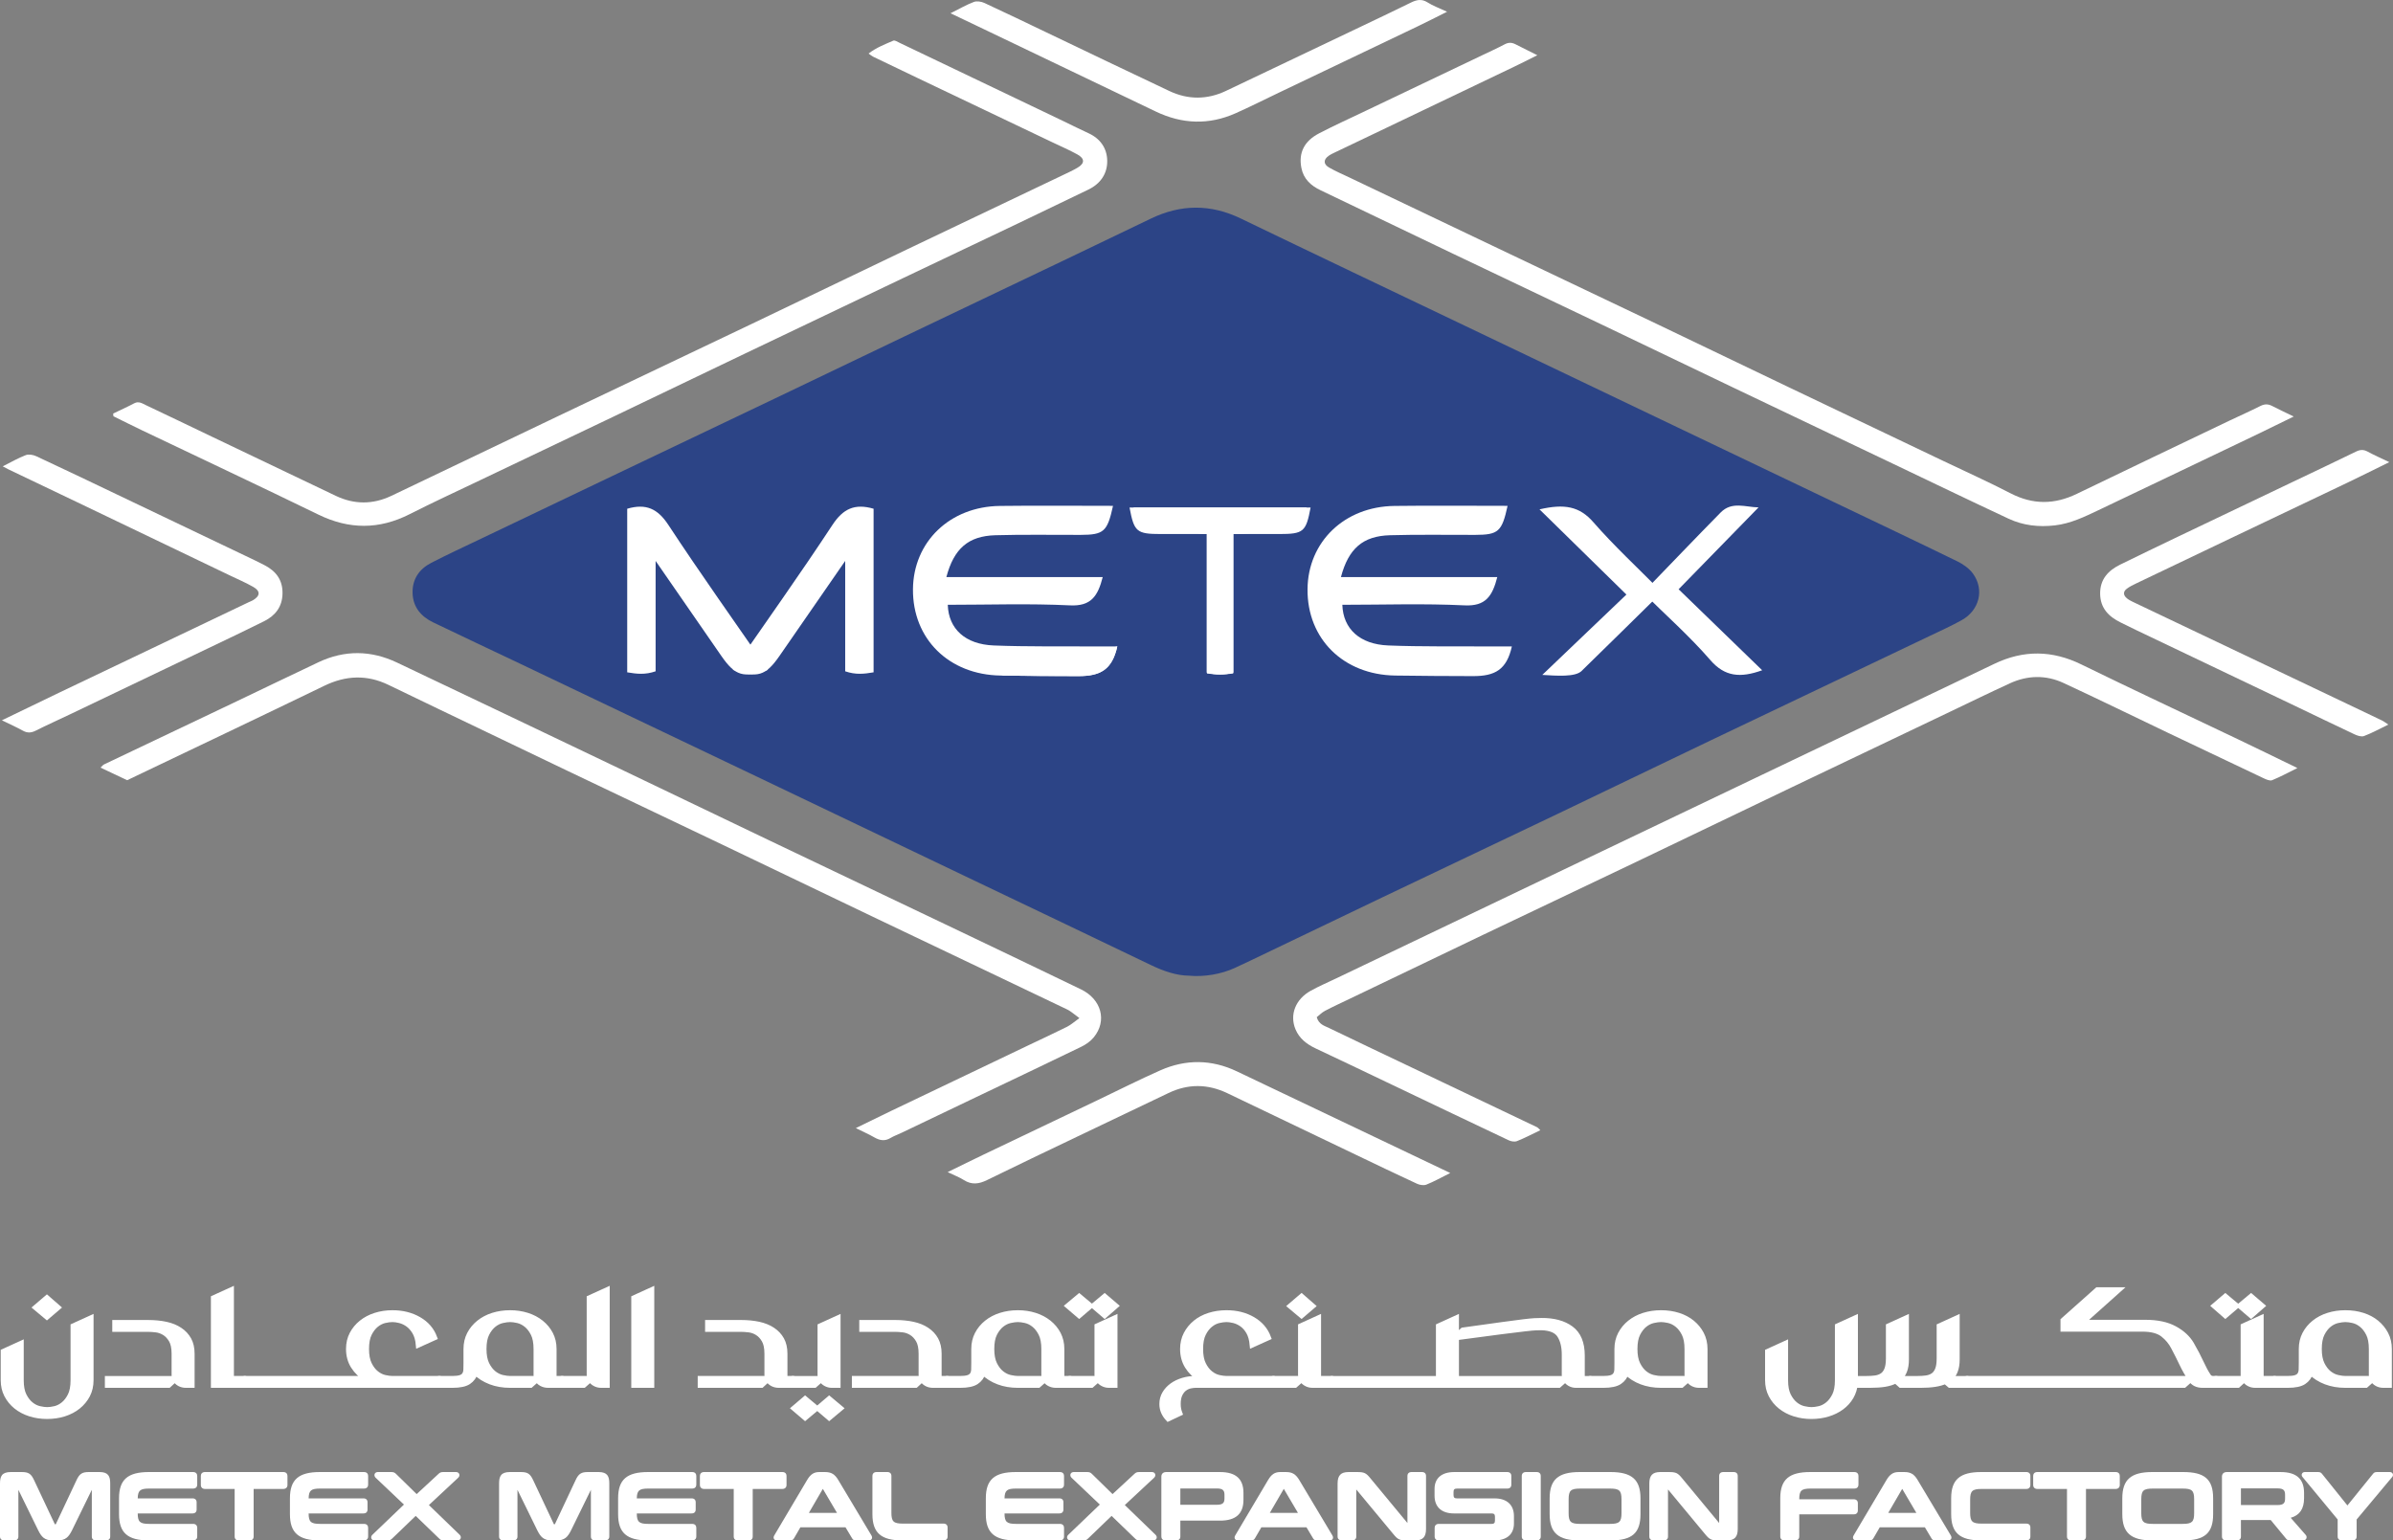 <svg width="233" height="150" viewBox="0 0 233 150" fill="none" xmlns="http://www.w3.org/2000/svg">
<rect x="0" y="0" width="233" height="150" fill="#808080" stroke="none"/>
<g clip-path="url(#clip0_1145_8679)">
<path d="M8.859 128.331V134.396C8.859 134.938 8.747 135.423 8.524 135.853C8.3 136.282 7.995 136.652 7.61 136.963C7.224 137.273 6.773 137.511 6.256 137.676C5.739 137.842 5.18 137.924 4.578 137.924C3.992 137.924 3.441 137.842 2.924 137.676C2.407 137.511 1.956 137.273 1.57 136.963C1.184 136.652 0.88 136.282 0.656 135.853C0.432 135.423 0.32 134.938 0.32 134.396V131.601L2.061 130.808V134.396C2.061 135.017 2.154 135.512 2.339 135.882C2.525 136.252 2.749 136.543 3.012 136.755C3.275 136.966 3.553 137.105 3.847 137.171C4.141 137.237 4.389 137.27 4.59 137.27C4.807 137.27 5.057 137.237 5.344 137.171C5.63 137.105 5.905 136.966 6.168 136.755C6.431 136.543 6.655 136.252 6.841 135.882C7.026 135.512 7.119 135.017 7.119 134.396V129.123L8.859 128.331ZM4.567 128.251L3.453 127.32L4.567 126.368L5.657 127.32L4.567 128.251Z" fill="white" stroke="white" stroke-width="0.5"/>
<path d="M14.429 128.787C15.063 128.787 15.639 128.844 16.158 128.956C16.676 129.068 17.124 129.25 17.503 129.501C17.883 129.752 18.176 130.066 18.385 130.442C18.594 130.819 18.698 131.278 18.698 131.82V134.892H18.118C17.871 134.892 17.654 134.84 17.468 134.734C17.283 134.629 17.144 134.49 17.051 134.317L16.424 134.892H10.461V134.238H17.028C16.981 134.133 16.958 134.02 16.958 133.901V131.82C16.958 131.252 16.865 130.809 16.68 130.492C16.494 130.175 16.269 129.937 16.006 129.778C15.743 129.619 15.469 129.524 15.183 129.491C14.897 129.458 14.645 129.441 14.429 129.441H11.181V128.787H14.429Z" fill="white" stroke="white" stroke-width="0.5"/>
<path d="M23.825 134.237C23.918 134.237 23.964 134.277 23.964 134.356V134.772C23.964 134.851 23.918 134.891 23.825 134.891H20.785V126.387L22.526 125.595V134.237H23.825Z" fill="white" stroke="white" stroke-width="0.5"/>
<path d="M42.781 134.236C42.874 134.236 42.92 134.276 42.92 134.356V134.772C42.92 134.851 42.874 134.891 42.781 134.891H33.275H23.849C23.756 134.891 23.709 134.851 23.709 134.772V134.356C23.709 134.276 23.756 134.236 23.849 134.236H33.251H35.634C35.124 133.932 34.714 133.536 34.405 133.047C34.095 132.559 33.941 131.997 33.941 131.362C33.941 130.82 34.052 130.335 34.277 129.905C34.501 129.476 34.807 129.106 35.194 128.796C35.58 128.485 36.033 128.247 36.551 128.082C37.069 127.917 37.622 127.834 38.21 127.834C39.184 127.834 40.043 128.049 40.786 128.478C41.528 128.908 42.038 129.499 42.317 130.253L40.739 130.966C40.693 130.451 40.573 130.031 40.379 129.707C40.186 129.384 39.962 129.133 39.707 128.954C39.451 128.776 39.188 128.653 38.918 128.587C38.647 128.521 38.411 128.488 38.21 128.488C37.993 128.488 37.742 128.521 37.456 128.587C37.17 128.653 36.895 128.792 36.632 129.003C36.369 129.215 36.145 129.506 35.959 129.876C35.774 130.245 35.681 130.741 35.681 131.362C35.681 131.97 35.774 132.462 35.959 132.839C36.145 133.215 36.369 133.51 36.632 133.721C36.895 133.932 37.17 134.071 37.456 134.137C37.742 134.203 37.993 134.236 38.21 134.236H42.781Z" fill="white" stroke="white" stroke-width="0.5"/>
<path d="M54.73 134.236C54.823 134.236 54.869 134.276 54.869 134.356V134.772C54.869 134.851 54.823 134.891 54.73 134.891H53.361C53.129 134.891 52.916 134.838 52.723 134.732C52.529 134.627 52.394 134.488 52.317 134.315L51.666 134.891H49.666C48.969 134.891 48.333 134.781 47.76 134.563C47.186 134.345 46.698 134.038 46.295 133.642C46.172 134.038 45.947 134.345 45.617 134.563C45.288 134.781 44.768 134.891 44.056 134.891H42.78C42.687 134.891 42.641 134.851 42.641 134.772V134.356C42.641 134.276 42.687 134.236 42.78 134.236H44.056C44.381 134.236 44.636 134.207 44.822 134.147C45.008 134.088 45.143 133.992 45.228 133.86C45.313 133.728 45.359 133.566 45.367 133.374C45.375 133.182 45.379 132.955 45.379 132.69V131.461V131.362C45.379 130.82 45.491 130.335 45.715 129.905C45.94 129.476 46.245 129.106 46.632 128.796C47.018 128.485 47.471 128.247 47.989 128.082C48.508 127.917 49.068 127.834 49.672 127.834C50.259 127.834 50.812 127.917 51.331 128.082C51.848 128.247 52.301 128.485 52.688 128.796C53.074 129.106 53.38 129.476 53.605 129.905C53.829 130.335 53.941 130.82 53.941 131.362V134.236H54.73ZM52.27 134.236C52.224 134.131 52.201 134.018 52.201 133.899V131.362C52.201 130.741 52.107 130.245 51.921 129.876C51.735 129.506 51.509 129.215 51.245 129.003C50.981 128.792 50.705 128.653 50.417 128.587C50.13 128.521 49.877 128.488 49.66 128.488C49.458 128.488 49.209 128.521 48.914 128.587C48.619 128.653 48.339 128.792 48.075 129.003C47.811 129.215 47.585 129.506 47.398 129.876C47.212 130.245 47.119 130.741 47.119 131.362C47.119 131.97 47.212 132.462 47.398 132.839C47.585 133.215 47.811 133.51 48.075 133.721C48.339 133.932 48.619 134.071 48.914 134.137C49.209 134.203 49.458 134.236 49.66 134.236H52.27Z" fill="white" stroke="white" stroke-width="0.5"/>
<path d="M59.116 125.595V134.891H58.521C58.306 134.891 58.104 134.838 57.914 134.733C57.723 134.627 57.581 134.488 57.49 134.316L56.84 134.891H54.729C54.636 134.891 54.59 134.852 54.59 134.772V134.356C54.59 134.277 54.636 134.237 54.729 134.237H57.444C57.398 134.132 57.375 134.019 57.375 133.9V126.387L59.116 125.595Z" fill="white" stroke="white" stroke-width="0.5"/>
<path d="M61.715 126.387L63.455 125.595V134.891H61.715V126.387Z" fill="white" stroke="white" stroke-width="0.5"/>
<path d="M77.21 134.237C77.303 134.237 77.349 134.277 77.349 134.357V134.773C77.349 134.852 77.303 134.892 77.21 134.892H75.841C75.593 134.892 75.377 134.839 75.191 134.733C75.006 134.628 74.866 134.489 74.773 134.316L74.147 134.892H68.184V134.237H74.75C74.704 134.132 74.68 134.019 74.68 133.9V131.819C74.68 131.251 74.588 130.808 74.402 130.491C74.217 130.174 73.992 129.936 73.729 129.777C73.466 129.618 73.192 129.523 72.906 129.49C72.619 129.457 72.368 129.44 72.152 129.44H68.903V128.786H72.152C72.786 128.786 73.362 128.843 73.88 128.955C74.398 129.068 74.847 129.249 75.226 129.5C75.605 129.751 75.899 130.065 76.108 130.441C76.317 130.818 76.421 131.277 76.421 131.819V134.237H77.21Z" fill="white" stroke="white" stroke-width="0.5"/>
<path d="M79.317 134.892H77.206C77.113 134.892 77.066 134.853 77.066 134.773V134.357C77.066 134.278 77.113 134.238 77.206 134.238H79.921C79.875 134.133 79.852 134.02 79.852 133.901V129.124L81.593 128.331V134.892H80.997C80.783 134.892 80.581 134.839 80.39 134.734C80.2 134.628 80.058 134.49 79.967 134.318L79.317 134.892ZM78.391 136.201L79.504 137.132L78.391 138.063L77.3 137.132L78.391 136.201ZM81.848 137.132L80.734 138.063L79.643 137.132L80.734 136.201L81.848 137.132Z" fill="white" stroke="white" stroke-width="0.5"/>
<path d="M92.222 134.237C92.314 134.237 92.361 134.277 92.361 134.357V134.773C92.361 134.852 92.314 134.892 92.222 134.892H90.853C90.605 134.892 90.389 134.839 90.203 134.733C90.018 134.628 89.878 134.489 89.785 134.316L89.159 134.892H83.195V134.237H89.762C89.716 134.132 89.692 134.019 89.692 133.9V131.819C89.692 131.251 89.6 130.808 89.414 130.491C89.229 130.174 89.004 129.936 88.741 129.777C88.478 129.618 88.204 129.523 87.917 129.49C87.631 129.457 87.38 129.44 87.163 129.44H83.915V128.786H87.163C87.798 128.786 88.374 128.843 88.892 128.955C89.41 129.068 89.859 129.249 90.238 129.5C90.617 129.751 90.911 130.065 91.12 130.441C91.328 130.818 91.433 131.277 91.433 131.819V134.237H92.222Z" fill="white" stroke="white" stroke-width="0.5"/>
<path d="M104.171 134.236C104.264 134.236 104.31 134.276 104.31 134.356V134.772C104.31 134.851 104.264 134.891 104.171 134.891H102.803C102.57 134.891 102.358 134.838 102.164 134.732C101.971 134.627 101.835 134.488 101.759 134.315L101.107 134.891H99.108C98.41 134.891 97.775 134.781 97.201 134.563C96.627 134.345 96.139 134.038 95.736 133.642C95.614 134.038 95.388 134.345 95.059 134.563C94.73 134.781 94.209 134.891 93.498 134.891H92.222C92.129 134.891 92.082 134.851 92.082 134.772V134.356C92.082 134.276 92.129 134.236 92.222 134.236H93.498C93.823 134.236 94.078 134.207 94.263 134.147C94.449 134.088 94.584 133.992 94.669 133.86C94.755 133.728 94.8 133.566 94.809 133.374C94.817 133.182 94.82 132.955 94.82 132.69V131.461V131.362C94.82 130.82 94.933 130.335 95.157 129.905C95.381 129.476 95.686 129.106 96.073 128.796C96.46 128.485 96.912 128.247 97.431 128.082C97.949 127.917 98.51 127.834 99.113 127.834C99.701 127.834 100.254 127.917 100.772 128.082C101.29 128.247 101.743 128.485 102.13 128.796C102.516 129.106 102.822 129.476 103.046 129.905C103.27 130.335 103.383 130.82 103.383 131.362V134.236H104.171ZM101.712 134.236C101.665 134.131 101.643 134.018 101.643 133.899V131.362C101.643 130.741 101.549 130.245 101.362 129.876C101.176 129.506 100.95 129.215 100.687 129.003C100.422 128.792 100.146 128.653 99.859 128.587C99.571 128.521 99.319 128.488 99.101 128.488C98.899 128.488 98.651 128.521 98.355 128.587C98.06 128.653 97.781 128.792 97.516 129.003C97.252 129.215 97.027 129.506 96.84 129.876C96.654 130.245 96.561 130.741 96.561 131.362C96.561 131.97 96.654 132.462 96.84 132.839C97.027 133.215 97.252 133.51 97.516 133.721C97.781 133.932 98.06 134.071 98.355 134.137C98.651 134.203 98.899 134.236 99.101 134.236H101.712Z" fill="white" stroke="white" stroke-width="0.5"/>
<path d="M105.077 128.112L103.963 127.16L105.077 126.229L106.19 127.16L105.077 128.112ZM106.817 129.122L108.557 128.329V134.89H107.962C107.748 134.89 107.546 134.838 107.355 134.732C107.164 134.627 107.023 134.488 106.932 134.316L106.282 134.89H104.17C104.077 134.89 104.031 134.851 104.031 134.772V134.356C104.031 134.276 104.077 134.236 104.17 134.236H106.886C106.84 134.131 106.817 134.018 106.817 133.9V129.122ZM107.559 128.112L106.446 127.16L107.559 126.229L108.65 127.16L107.559 128.112Z" fill="white" stroke="white" stroke-width="0.5"/>
<path d="M123.994 134.236C124.087 134.236 124.133 134.276 124.133 134.356V134.772C124.133 134.851 124.087 134.891 123.994 134.891H116.406C116.267 134.891 116.101 134.911 115.907 134.95C115.714 134.99 115.528 135.072 115.351 135.197C115.172 135.323 115.022 135.508 114.898 135.752C114.774 135.997 114.713 136.318 114.713 136.714C114.713 136.899 114.728 137.068 114.759 137.22C114.79 137.371 114.829 137.507 114.875 137.626L113.738 138.161C113.552 137.963 113.405 137.745 113.297 137.507C113.189 137.269 113.135 137.004 113.135 136.714C113.135 136.344 113.223 136.007 113.402 135.703C113.579 135.399 113.819 135.138 114.121 134.92C114.423 134.702 114.771 134.534 115.165 134.415C115.559 134.295 115.973 134.236 116.406 134.236H116.847C116.321 133.932 115.907 133.536 115.606 133.047C115.304 132.559 115.153 131.997 115.153 131.362C115.153 130.82 115.265 130.335 115.49 129.905C115.714 129.476 116.015 129.106 116.395 128.796C116.774 128.485 117.222 128.247 117.741 128.082C118.259 127.917 118.82 127.834 119.423 127.834C120.398 127.834 121.252 128.049 121.987 128.478C122.722 128.908 123.229 129.499 123.507 130.253L121.929 130.966C121.883 130.451 121.766 130.031 121.581 129.707C121.396 129.384 121.175 129.133 120.92 128.954C120.664 128.776 120.402 128.653 120.131 128.587C119.86 128.521 119.624 128.488 119.423 128.488C119.206 128.488 118.955 128.521 118.669 128.587C118.383 128.653 118.108 128.792 117.845 129.003C117.582 129.215 117.357 129.506 117.172 129.876C116.986 130.245 116.894 130.741 116.894 131.362C116.894 131.97 116.986 132.462 117.172 132.839C117.357 133.215 117.582 133.51 117.845 133.721C118.108 133.932 118.383 134.071 118.669 134.137C118.955 134.203 119.206 134.236 119.423 134.236H123.994Z" fill="white" stroke="white" stroke-width="0.5"/>
<path d="M129.677 134.236C129.77 134.236 129.817 134.276 129.817 134.356V134.772C129.817 134.851 129.77 134.89 129.677 134.89H127.782C127.569 134.89 127.366 134.838 127.176 134.732C126.985 134.627 126.843 134.488 126.752 134.316L126.103 134.89H123.992C123.899 134.89 123.852 134.851 123.852 134.772V134.356C123.852 134.276 123.899 134.236 123.992 134.236H126.706C126.661 134.131 126.637 134.018 126.637 133.9V129.122L128.378 128.329V134.236H129.677ZM126.73 128.112L125.617 127.18L126.73 126.229L127.821 127.18L126.73 128.112Z" fill="white" stroke="white" stroke-width="0.5"/>
<path d="M154.821 134.238C154.914 134.238 154.96 134.278 154.96 134.357V134.773C154.96 134.853 154.914 134.892 154.821 134.892H153.46C153.231 134.892 153.025 134.839 152.842 134.733C152.66 134.628 152.522 134.489 152.431 134.317L151.781 134.892H138.787H129.7C129.607 134.892 129.561 134.853 129.561 134.773V134.357C129.561 134.278 129.607 134.238 129.7 134.238H138.812H140.063V129.124L141.804 128.331L141.8 130.075L142.426 129.52C144.032 129.296 145.291 129.121 146.202 128.995C147.113 128.869 147.816 128.777 148.31 128.717C148.804 128.658 149.162 128.622 149.387 128.609C149.611 128.596 149.839 128.589 150.071 128.589C151.275 128.576 152.241 128.836 152.966 129.371C153.692 129.907 154.055 130.783 154.055 131.998V134.238H154.821ZM152.384 134.238C152.338 134.133 152.315 134.02 152.315 133.901V131.899C152.315 131.133 152.163 130.512 151.862 130.036C151.561 129.56 150.968 129.309 150.087 129.283C149.916 129.283 149.739 129.287 149.553 129.293C149.368 129.299 149.012 129.332 148.486 129.391C147.96 129.451 147.178 129.547 146.143 129.679C145.106 129.811 143.66 130.003 141.804 130.254V134.238H152.384Z" fill="white" stroke="white" stroke-width="0.5"/>
<path d="M161.736 127.834C162.339 127.834 162.9 127.917 163.418 128.082C163.936 128.247 164.385 128.485 164.764 128.796C165.143 129.106 165.444 129.476 165.669 129.905C165.892 130.335 166.006 130.82 166.006 131.362V134.891H165.426C165.193 134.891 164.985 134.838 164.799 134.732C164.613 134.627 164.474 134.488 164.381 134.315L163.73 134.891H161.731C161.033 134.891 160.398 134.781 159.824 134.563C159.25 134.345 158.762 134.038 158.359 133.642C158.237 134.038 158.012 134.345 157.682 134.563C157.353 134.781 156.832 134.891 156.121 134.891H154.844C154.751 134.891 154.705 134.851 154.705 134.772V134.356C154.705 134.276 154.751 134.236 154.844 134.236H156.121C156.446 134.236 156.701 134.207 156.886 134.147C157.072 134.088 157.207 133.992 157.292 133.86C157.378 133.728 157.424 133.566 157.432 133.374C157.44 133.182 157.443 132.955 157.443 132.69V131.461V131.362C157.443 130.82 157.555 130.335 157.78 129.905C158.004 129.476 158.31 129.106 158.696 128.796C159.082 128.485 159.535 128.247 160.054 128.082C160.572 127.917 161.132 127.834 161.736 127.834ZM164.335 134.236C164.288 134.131 164.266 134.018 164.266 133.899V131.362C164.266 130.741 164.172 130.245 163.985 129.876C163.799 129.506 163.573 129.215 163.309 129.003C163.045 128.792 162.769 128.653 162.481 128.587C162.194 128.521 161.942 128.488 161.724 128.488C161.522 128.488 161.274 128.521 160.978 128.587C160.683 128.653 160.404 128.792 160.139 129.003C159.875 129.215 159.65 129.506 159.463 129.876C159.277 130.245 159.184 130.741 159.184 131.362C159.184 131.97 159.277 132.462 159.463 132.839C159.65 133.215 159.875 133.51 160.139 133.721C160.404 133.932 160.683 134.071 160.978 134.137C161.274 134.203 161.522 134.236 161.724 134.236H164.335Z" fill="white" stroke="white" stroke-width="0.5"/>
<path d="M191.519 134.238C191.611 134.238 191.658 134.278 191.658 134.357V134.773C191.658 134.853 191.611 134.892 191.519 134.892H189.848L189.406 134.515C188.865 134.767 188.06 134.892 186.991 134.892H185.064L184.576 134.456C184.282 134.615 183.929 134.727 183.519 134.793C183.108 134.859 182.617 134.892 182.044 134.892H180.883L180.65 134.674C180.604 135.176 180.465 135.626 180.234 136.022C180.003 136.418 179.694 136.758 179.308 137.043C178.923 137.327 178.479 137.545 177.978 137.697C177.477 137.849 176.94 137.925 176.37 137.925C175.783 137.925 175.232 137.842 174.715 137.677C174.197 137.512 173.747 137.274 173.361 136.963C172.975 136.653 172.671 136.283 172.447 135.853C172.223 135.424 172.111 134.938 172.111 134.397V131.602L173.851 130.809V134.397C173.851 135.017 173.944 135.513 174.13 135.883C174.316 136.253 174.54 136.544 174.803 136.756C175.066 136.967 175.345 137.105 175.638 137.172C175.932 137.237 176.18 137.27 176.381 137.27C176.598 137.27 176.848 137.237 177.135 137.172C177.421 137.105 177.695 136.967 177.959 136.756C178.222 136.544 178.446 136.253 178.632 135.883C178.818 135.513 178.91 135.017 178.91 134.397V129.124L180.65 128.331V134.238H181.773C182.053 134.238 182.322 134.222 182.579 134.188C182.835 134.156 183.061 134.077 183.257 133.951C183.451 133.825 183.604 133.63 183.712 133.366C183.821 133.102 183.876 132.738 183.876 132.276V129.124L185.616 128.331V132.394C185.616 133.24 185.384 133.855 184.92 134.238H186.73C187.009 134.238 187.275 134.222 187.53 134.188C187.786 134.156 188.009 134.077 188.204 133.951C188.397 133.825 188.547 133.63 188.656 133.366C188.764 133.102 188.818 132.738 188.818 132.276V129.124L190.558 128.331V132.394C190.558 133.228 190.33 133.842 189.871 134.238H191.519Z" fill="white" stroke="white" stroke-width="0.5"/>
<path d="M215.77 134.237C215.863 134.237 215.91 134.277 215.91 134.356V134.772C215.91 134.851 215.863 134.891 215.77 134.891H214.471C213.929 134.891 213.543 134.699 213.311 134.316L212.661 134.891H202.111H191.533C191.44 134.891 191.395 134.851 191.395 134.772V134.356C191.395 134.277 191.44 134.237 191.533 134.237H202.111H213.265C212.97 133.814 212.7 133.342 212.452 132.82C212.205 132.298 211.934 131.759 211.64 131.204C211.393 130.716 211.045 130.296 210.597 129.945C210.148 129.595 209.482 129.42 208.601 129.42H200.874V128.568L204.215 125.595H206.304L202.754 128.766H208.88C210.04 128.766 210.991 128.967 211.733 129.37C212.476 129.773 213.025 130.279 213.381 130.887C213.767 131.561 214.081 132.159 214.32 132.681C214.56 133.203 214.781 133.616 214.982 133.92C215.09 134.132 215.261 134.237 215.493 134.237H215.77Z" fill="white" stroke="white" stroke-width="0.5"/>
<path d="M216.675 128.112L215.584 127.16L216.675 126.229L217.789 127.16L216.675 128.112ZM221.454 134.236C221.547 134.236 221.594 134.276 221.594 134.356V134.772C221.594 134.851 221.547 134.89 221.454 134.89H219.56C219.346 134.89 219.144 134.838 218.953 134.732C218.763 134.627 218.621 134.488 218.53 134.316L217.903 134.89H215.769C215.676 134.89 215.629 134.851 215.629 134.772V134.356C215.629 134.276 215.676 134.236 215.769 134.236H218.483C218.438 134.131 218.415 134.018 218.415 133.9V129.122L220.155 128.329V134.236H221.454ZM219.181 128.112L218.067 127.16L219.181 126.229L220.272 127.16L219.181 128.112Z" fill="white" stroke="white" stroke-width="0.5"/>
<path d="M228.369 127.834C228.972 127.834 229.532 127.917 230.051 128.082C230.569 128.247 231.017 128.485 231.396 128.796C231.775 129.106 232.077 129.476 232.301 129.905C232.526 130.335 232.637 130.82 232.637 131.362V134.891H232.057C231.825 134.891 231.617 134.838 231.431 134.732C231.245 134.627 231.106 134.488 231.013 134.315L230.363 134.891H228.363C227.665 134.891 227.03 134.781 226.456 134.563C225.883 134.345 225.394 134.038 224.991 133.642C224.869 134.038 224.643 134.345 224.314 134.563C223.985 134.781 223.464 134.891 222.753 134.891H221.477C221.384 134.891 221.338 134.851 221.338 134.772V134.356C221.338 134.276 221.384 134.236 221.477 134.236H222.753C223.078 134.236 223.333 134.207 223.518 134.147C223.704 134.088 223.839 133.992 223.925 133.86C224.01 133.728 224.056 133.566 224.064 133.374C224.071 133.182 224.076 132.955 224.076 132.69V131.461V131.362C224.076 130.82 224.188 130.335 224.412 129.905C224.636 129.476 224.941 129.106 225.329 128.796C225.715 128.485 226.167 128.247 226.686 128.082C227.204 127.917 227.765 127.834 228.369 127.834ZM230.967 134.236C230.921 134.131 230.897 134.018 230.897 133.899V131.362C230.897 130.741 230.804 130.245 230.618 129.876C230.431 129.506 230.205 129.215 229.942 129.003C229.678 128.792 229.402 128.653 229.114 128.587C228.827 128.521 228.574 128.488 228.356 128.488C228.154 128.488 227.905 128.521 227.611 128.587C227.316 128.653 227.035 128.792 226.771 129.003C226.507 129.215 226.282 129.506 226.096 129.876C225.909 130.245 225.816 130.741 225.816 131.362C225.816 131.97 225.909 132.462 226.096 132.839C226.282 133.215 226.507 133.51 226.771 133.721C227.035 133.932 227.316 134.071 227.611 134.137C227.905 134.203 228.154 134.236 228.356 134.236H230.967Z" fill="white" stroke="white" stroke-width="0.5"/>
<path d="M10.329 149.999H9.332C9.086 149.999 8.94 149.858 8.94 149.621V145.071L7.009 149.018C6.685 149.669 6.379 149.999 5.6 149.999H5.131C4.352 149.999 4.045 149.669 3.722 149.019L1.79 145.073V149.621C1.79 149.858 1.643 149.999 1.398 149.999H0.402C0.154 149.999 0 149.854 0 149.621V144.457C0 143.769 0.175 143.342 1.046 143.342H2.112C2.778 143.342 3.026 143.504 3.317 144.128L5.34 148.426L5.43 148.426L7.453 144.127C7.74 143.511 7.997 143.342 8.649 143.342H9.694C10.558 143.342 10.731 143.768 10.731 144.456V149.621C10.73 149.854 10.577 149.999 10.329 149.999ZM8.951 144.656H9.039C9.194 144.656 9.294 144.762 9.294 144.924V149.622C9.283 149.635 9.296 149.641 9.332 149.641H10.329C10.37 149.641 10.384 149.634 10.384 149.634L10.377 144.457C10.377 143.841 10.249 143.7 9.693 143.7H8.648C8.133 143.7 8.002 143.787 7.772 144.281L5.74 148.601C5.683 148.723 5.584 148.785 5.443 148.785H5.326C5.186 148.785 5.086 148.723 5.029 148.6L2.998 144.282C2.767 143.787 2.635 143.7 2.112 143.7H1.046C0.483 143.7 0.354 143.841 0.354 144.457V149.621C0.347 149.633 0.361 149.641 0.402 149.641H1.398C1.434 149.641 1.447 149.635 1.447 149.635L1.437 144.924C1.437 144.761 1.537 144.656 1.692 144.656H1.78C1.965 144.656 2.041 144.758 2.073 144.845L4.039 148.858C4.348 149.48 4.573 149.641 5.131 149.641H5.6C6.159 149.641 6.383 149.48 6.693 148.857L8.666 144.827C8.689 144.759 8.765 144.656 8.951 144.656ZM1.748 144.986C1.748 144.986 1.748 144.987 1.748 144.988L1.748 144.986ZM8.99 144.968L8.985 144.978C8.988 144.975 8.989 144.971 8.99 144.968Z" fill="white"/>
<path d="M18.802 149.999H14.503C12.434 149.999 11.59 149.259 11.59 147.444V145.896C11.59 144.082 12.434 143.342 14.503 143.342H18.802C19.098 143.342 19.203 143.536 19.203 143.718V144.574C19.203 144.756 19.098 144.95 18.802 144.95H14.532C13.651 144.95 13.425 145.131 13.41 145.906H18.753C18.998 145.906 19.144 146.047 19.144 146.283V146.994C19.144 147.23 18.998 147.371 18.753 147.371H13.409C13.413 148.198 13.628 148.39 14.532 148.39H18.802C19.098 148.39 19.203 148.584 19.203 148.767V149.621C19.203 149.854 19.049 149.999 18.802 149.999ZM14.502 143.7C12.613 143.7 11.943 144.275 11.943 145.896V147.444C11.943 149.066 12.613 149.641 14.502 149.641H18.801C18.842 149.641 18.856 149.634 18.856 149.634L18.849 148.768C18.857 148.756 18.843 148.748 18.801 148.748H14.531C13.427 148.748 13.055 148.394 13.055 147.346V147.014H18.753C18.788 147.014 18.801 147.008 18.801 147.008L18.79 146.284C18.801 146.271 18.788 146.265 18.753 146.265H13.055V145.996C13.055 144.947 13.428 144.594 14.532 144.594H18.802C18.843 144.594 18.857 144.586 18.857 144.586L18.85 143.72C18.857 143.709 18.843 143.701 18.802 143.701H14.502V143.7Z" fill="white"/>
<path d="M24.304 149.999H23.239C22.994 149.999 22.848 149.858 22.848 149.621V144.987H19.956C19.712 144.987 19.555 144.836 19.555 144.6V143.718C19.555 143.536 19.66 143.342 19.956 143.342H27.587C27.883 143.342 27.989 143.536 27.989 143.718V144.6C27.989 144.835 27.831 144.987 27.587 144.987H24.696V149.621C24.696 149.858 24.55 149.999 24.304 149.999ZM19.956 143.7C19.915 143.7 19.901 143.708 19.901 143.708L19.908 144.601C19.91 144.624 19.925 144.629 19.956 144.629H23.201V149.622C23.191 149.635 23.203 149.641 23.239 149.641H24.304C24.34 149.641 24.353 149.635 24.353 149.635L24.343 144.629H27.587C27.619 144.629 27.634 144.624 27.637 144.622L27.636 143.719C27.643 143.708 27.629 143.7 27.587 143.7H19.956Z" fill="white"/>
<path d="M35.442 149.999H31.143C29.074 149.999 28.23 149.259 28.23 147.444V145.896C28.23 144.082 29.075 143.342 31.143 143.342H35.442C35.738 143.342 35.844 143.536 35.844 143.718V144.574C35.844 144.756 35.738 144.95 35.442 144.95H31.172C30.292 144.95 30.066 145.131 30.051 145.906H35.394C35.639 145.906 35.785 146.047 35.785 146.283V146.994C35.785 147.23 35.639 147.371 35.394 147.371H30.05C30.054 148.198 30.269 148.39 31.172 148.39H35.442C35.738 148.39 35.844 148.584 35.844 148.767V149.621C35.844 149.854 35.69 149.999 35.442 149.999ZM31.143 143.7C29.254 143.7 28.584 144.275 28.584 145.896V147.444C28.584 149.066 29.254 149.641 31.143 149.641H35.442C35.483 149.641 35.497 149.634 35.497 149.634L35.49 148.768C35.497 148.756 35.483 148.748 35.442 148.748H31.172C30.068 148.748 29.695 148.394 29.695 147.346V147.014H35.394C35.429 147.014 35.442 147.008 35.442 147.008L35.431 146.284C35.442 146.271 35.429 146.265 35.394 146.265H29.696V145.996C29.696 144.947 30.069 144.594 31.172 144.594H35.442C35.483 144.594 35.497 144.586 35.497 144.586L35.49 143.72C35.497 143.709 35.483 143.701 35.442 143.701H31.143V143.7Z" fill="white"/>
<path d="M44.54 149.999H43.202C43.001 149.999 42.872 149.945 42.756 149.812L40.475 147.611L38.175 149.824C38.049 149.953 37.931 149.999 37.73 149.999H36.46C36.317 149.999 36.205 149.929 36.16 149.81C36.114 149.69 36.152 149.547 36.254 149.454L39.33 146.509L36.564 143.886C36.464 143.783 36.433 143.639 36.481 143.524C36.528 143.411 36.641 143.343 36.783 143.343H38.122C38.31 143.343 38.437 143.394 38.561 143.522L40.568 145.489L42.703 143.515C42.819 143.394 42.946 143.343 43.135 143.343H44.405C44.553 143.343 44.668 143.414 44.715 143.534C44.76 143.653 44.723 143.795 44.622 143.888L41.761 146.556L44.762 149.457C44.859 149.546 44.897 149.689 44.851 149.808C44.804 149.928 44.688 149.999 44.54 149.999ZM40.475 147.117L43.01 149.565C43.059 149.619 43.084 149.641 43.201 149.641H44.469L41.243 146.551L44.299 143.7H43.133C43.027 143.7 42.993 143.723 42.946 143.772L40.56 145.98L38.31 143.775C38.26 143.723 38.226 143.7 38.12 143.7H36.841L39.844 146.508L36.572 149.64L37.73 149.641C37.849 149.641 37.872 149.623 37.927 149.568L40.475 147.117Z" fill="white"/>
<path d="M58.922 149.999H57.925C57.68 149.999 57.534 149.858 57.534 149.621V145.071L55.602 149.018C55.278 149.669 54.972 149.999 54.193 149.999H53.725C52.946 149.999 52.639 149.669 52.316 149.019L50.384 145.073V149.621C50.384 149.858 50.237 149.999 49.992 149.999H48.995C48.748 149.999 48.594 149.854 48.594 149.621V144.457C48.594 143.769 48.769 143.342 49.64 143.342H50.705C51.372 143.342 51.62 143.504 51.911 144.128L53.934 148.426L54.024 148.426L56.046 144.127C56.334 143.511 56.591 143.342 57.242 143.342H58.288C59.151 143.342 59.325 143.768 59.325 144.456V149.621C59.325 149.854 59.17 149.999 58.922 149.999ZM57.545 144.656H57.633C57.788 144.656 57.888 144.762 57.888 144.924V149.622C57.877 149.635 57.89 149.641 57.926 149.641H58.923C58.964 149.641 58.978 149.634 58.978 149.634L58.971 144.457C58.971 143.841 58.843 143.7 58.288 143.7H57.242C56.727 143.7 56.596 143.787 56.366 144.281L54.334 148.601C54.278 148.723 54.178 148.785 54.038 148.785H53.92C53.78 148.785 53.68 148.723 53.623 148.6L51.591 144.282C51.361 143.787 51.228 143.7 50.705 143.7H49.64C49.077 143.7 48.947 143.841 48.947 144.457V149.621C48.94 149.633 48.955 149.641 48.995 149.641H49.992C50.028 149.641 50.041 149.635 50.041 149.635L50.031 144.924C50.031 144.761 50.13 144.656 50.286 144.656H50.373C50.559 144.656 50.635 144.758 50.667 144.845L52.633 148.858C52.942 149.48 53.167 149.641 53.725 149.641H54.194C54.752 149.641 54.977 149.48 55.286 148.857L57.26 144.827C57.282 144.759 57.359 144.656 57.545 144.656ZM50.342 144.986C50.342 144.986 50.342 144.987 50.342 144.988L50.342 144.986ZM57.584 144.968L57.579 144.978C57.581 144.975 57.583 144.971 57.584 144.968Z" fill="white"/>
<path d="M67.395 149.999H63.096C61.028 149.999 60.184 149.259 60.184 147.444V145.896C60.184 144.082 61.028 143.342 63.096 143.342H67.395C67.692 143.342 67.797 143.536 67.797 143.718V144.574C67.797 144.756 67.692 144.95 67.395 144.95H63.126C62.245 144.95 62.019 145.131 62.004 145.906H67.347C67.592 145.906 67.738 146.047 67.738 146.283V146.994C67.738 147.23 67.591 147.371 67.347 147.371H62.003C62.007 148.198 62.222 148.39 63.126 148.39H67.395C67.692 148.39 67.797 148.584 67.797 148.767V149.621C67.797 149.854 67.643 149.999 67.395 149.999ZM63.096 143.7C61.207 143.7 60.537 144.275 60.537 145.896V147.444C60.537 149.066 61.207 149.641 63.096 149.641H67.395C67.436 149.641 67.451 149.634 67.451 149.634L67.443 148.768C67.451 148.756 67.437 148.748 67.395 148.748H63.126C62.022 148.748 61.649 148.394 61.649 147.346V147.014H67.347C67.383 147.014 67.395 147.008 67.395 147.008L67.385 146.284C67.395 146.271 67.383 146.265 67.347 146.265H61.649V145.996C61.649 144.947 62.022 144.594 63.126 144.594H67.395C67.437 144.594 67.451 144.586 67.451 144.586L67.443 143.72C67.451 143.709 67.437 143.701 67.395 143.701H63.096V143.7Z" fill="white"/>
<path d="M72.898 149.999H71.833C71.587 149.999 71.441 149.858 71.441 149.621V144.987H68.55C68.306 144.987 68.148 144.836 68.148 144.6V143.718C68.148 143.536 68.254 143.342 68.55 143.342H76.181C76.477 143.342 76.582 143.536 76.582 143.718V144.6C76.582 144.835 76.425 144.987 76.181 144.987H73.29V149.621C73.29 149.858 73.144 149.999 72.898 149.999ZM68.55 143.7C68.509 143.7 68.495 143.708 68.495 143.708L68.502 144.601C68.504 144.624 68.519 144.629 68.55 144.629H71.795V149.622C71.784 149.635 71.797 149.641 71.833 149.641H72.898C72.934 149.641 72.947 149.635 72.947 149.635L72.936 144.629H76.181C76.212 144.629 76.228 144.624 76.231 144.622L76.229 143.719C76.236 143.708 76.223 143.7 76.181 143.7H68.55Z" fill="white"/>
<path d="M84.583 149.999H83.342C83.154 149.999 83.043 149.938 82.963 149.788L82.324 148.721H77.933L77.31 149.794C77.211 149.976 77.056 149.999 76.933 149.999H75.663C75.48 149.999 75.397 149.919 75.359 149.851C75.328 149.797 75.29 149.681 75.383 149.522L78.589 144.113C78.92 143.558 79.25 143.343 79.766 143.343H80.343C80.937 143.343 81.283 143.552 81.618 144.112L84.852 149.52C84.946 149.682 84.909 149.798 84.878 149.853C84.847 149.908 84.768 149.999 84.583 149.999ZM77.731 148.363H82.524L83.27 149.609C83.283 149.636 83.297 149.64 83.343 149.64H84.508L81.316 144.297C81.012 143.789 80.76 143.7 80.343 143.7H79.766C79.43 143.7 79.191 143.795 78.892 144.297L75.727 149.638L76.933 149.64C76.978 149.64 76.992 149.635 76.992 149.635L77.731 148.363ZM82.12 147.677H78.138L79.829 144.771C79.896 144.668 79.982 144.62 80.089 144.62H80.147C80.254 144.62 80.34 144.668 80.402 144.763L82.12 147.677ZM78.757 147.319H81.497L80.118 144.98L78.757 147.319Z" fill="white"/>
<path d="M91.874 149.999H87.858C85.789 149.999 84.945 149.259 84.945 147.444V143.718C84.945 143.536 85.051 143.342 85.347 143.342H86.402C86.648 143.342 86.794 143.483 86.794 143.718V147.309C86.794 148.165 87.004 148.362 87.916 148.362H91.874C92.115 148.362 92.265 148.507 92.265 148.739V149.621C92.265 149.858 92.119 149.999 91.874 149.999ZM85.347 143.7C85.306 143.7 85.292 143.708 85.292 143.708L85.299 147.444C85.299 149.066 85.969 149.641 87.858 149.641H91.874C91.91 149.641 91.923 149.635 91.923 149.635L91.912 148.74C91.923 148.727 91.91 148.721 91.875 148.721H87.917C86.814 148.721 86.441 148.365 86.441 147.31V143.719C86.452 143.707 86.439 143.701 86.403 143.701H85.347V143.7Z" fill="white"/>
<path d="M103.2 149.999H98.901C96.832 149.999 95.988 149.259 95.988 147.444V145.896C95.988 144.082 96.832 143.342 98.901 143.342H103.2C103.496 143.342 103.602 143.536 103.602 143.718V144.574C103.602 144.756 103.496 144.95 103.2 144.95H98.93C98.05 144.95 97.823 145.131 97.808 145.906H103.151C103.397 145.906 103.543 146.047 103.543 146.283V146.994C103.543 147.23 103.396 147.371 103.151 147.371H97.808C97.812 148.198 98.027 148.39 98.93 148.39H103.2C103.496 148.39 103.602 148.584 103.602 148.767V149.621C103.602 149.854 103.448 149.999 103.2 149.999ZM98.901 143.7C97.012 143.7 96.342 144.275 96.342 145.896V147.444C96.342 149.066 97.012 149.641 98.901 149.641H103.2C103.242 149.641 103.256 149.634 103.256 149.634L103.249 148.768C103.256 148.756 103.242 148.748 103.2 148.748H98.931C97.827 148.748 97.454 148.394 97.454 147.346V147.014H103.152C103.188 147.014 103.2 147.008 103.2 147.008L103.19 146.284C103.2 146.271 103.188 146.265 103.152 146.265H97.454V145.996C97.454 144.947 97.827 144.594 98.931 144.594H103.2C103.242 144.594 103.256 144.586 103.256 144.586L103.249 143.72C103.256 143.709 103.242 143.701 103.2 143.701H98.901V143.7Z" fill="white"/>
<path d="M112.298 149.999H110.96C110.758 149.999 110.629 149.945 110.514 149.812L108.233 147.611L105.933 149.824C105.807 149.953 105.689 149.999 105.488 149.999H104.218C104.075 149.999 103.962 149.929 103.918 149.81C103.872 149.69 103.91 149.547 104.012 149.454L107.087 146.509L104.322 143.886C104.222 143.783 104.191 143.639 104.239 143.524C104.286 143.411 104.399 143.343 104.541 143.343H105.88C106.068 143.343 106.195 143.394 106.319 143.522L108.326 145.489L110.46 143.515C110.577 143.394 110.704 143.343 110.893 143.343H112.163C112.311 143.343 112.426 143.414 112.472 143.534C112.518 143.653 112.481 143.795 112.38 143.888L109.519 146.556L112.519 149.457C112.617 149.546 112.654 149.689 112.609 149.808C112.562 149.928 112.446 149.999 112.298 149.999ZM108.234 147.117L110.769 149.565C110.817 149.619 110.842 149.641 110.96 149.641H112.227L109.001 146.551L112.057 143.7H110.891C110.786 143.7 110.752 143.723 110.705 143.772L108.318 145.98L106.068 143.775C106.018 143.723 105.984 143.7 105.879 143.7H104.599L107.602 146.508L104.331 149.64L105.488 149.641C105.608 149.641 105.631 149.623 105.685 149.568L108.234 147.117Z" fill="white"/>
<path d="M114.535 149.999H113.48C113.184 149.999 113.078 149.804 113.078 149.622V143.791C113.078 143.51 113.254 143.343 113.548 143.343H118.795C120.328 143.343 121.073 144.008 121.073 145.375V146.041C121.073 147.408 120.328 148.073 118.795 148.073H114.927V149.622C114.927 149.858 114.78 149.999 114.535 149.999ZM113.548 143.701C113.432 143.701 113.432 143.729 113.432 143.791V149.622C113.424 149.633 113.438 149.641 113.48 149.641H114.535C114.571 149.641 114.584 149.635 114.584 149.635L114.573 147.715H118.795C120.126 147.715 120.719 147.199 120.719 146.041V145.375C120.719 144.217 120.126 143.701 118.795 143.701H113.548ZM118.492 146.886H114.573V144.871C114.573 144.732 114.653 144.584 114.877 144.584H118.492C119.222 144.584 119.577 144.904 119.577 145.564V145.906C119.577 146.565 119.222 146.886 118.492 146.886ZM114.927 146.528H118.492C119.104 146.528 119.224 146.3 119.224 145.906V145.564C119.224 145.17 119.104 144.942 118.492 144.942H114.927V146.528Z" fill="white"/>
<path d="M129.465 149.999H128.224C128.036 149.999 127.926 149.938 127.845 149.789L127.207 148.721H122.815L122.192 149.794C122.094 149.976 121.939 149.999 121.815 149.999H120.546C120.363 149.999 120.28 149.919 120.241 149.851C120.211 149.797 120.173 149.682 120.266 149.522L123.472 144.113C123.803 143.558 124.133 143.343 124.649 143.343H125.226C125.82 143.343 126.166 143.552 126.501 144.112L129.735 149.52C129.83 149.682 129.792 149.798 129.761 149.853C129.729 149.908 129.65 149.999 129.465 149.999ZM122.612 148.363H127.406L128.151 149.609C128.165 149.636 128.178 149.64 128.224 149.64H129.39L126.197 144.297C125.894 143.789 125.642 143.7 125.225 143.7H124.649C124.313 143.7 124.074 143.795 123.774 144.297L120.608 149.638L121.815 149.64C121.86 149.64 121.873 149.635 121.873 149.635L122.612 148.363ZM127.001 147.677H123.02L124.71 144.771C124.779 144.666 124.862 144.62 124.97 144.62H125.029C125.136 144.62 125.221 144.668 125.284 144.763L127.001 147.677ZM123.638 147.319H126.379L125 144.979L123.638 147.319Z" fill="white"/>
<path d="M137.792 149.999H136.952C136.287 149.999 136.097 149.91 135.682 149.403L132.057 145.037V149.622C132.057 149.858 131.911 149.999 131.666 149.999H130.64C130.392 149.999 130.238 149.855 130.238 149.622V144.457C130.238 143.676 130.554 143.343 131.294 143.343H132.154C132.824 143.343 133.014 143.432 133.424 143.939L137.038 148.305V143.719C137.038 143.484 137.185 143.343 137.43 143.343H138.456C138.701 143.343 138.848 143.484 138.848 143.719V148.884C138.848 149.666 138.532 149.999 137.792 149.999ZM131.958 144.657H132.047C132.181 144.657 132.253 144.719 132.306 144.779L135.953 149.174C136.312 149.613 136.413 149.641 136.952 149.641H137.792C138.277 149.641 138.494 149.532 138.494 148.884V143.719C138.505 143.706 138.493 143.701 138.456 143.701H137.43C137.394 143.701 137.381 143.707 137.381 143.707L137.392 148.416C137.392 148.575 137.287 148.686 137.137 148.686H137.049C136.929 148.686 136.837 148.637 136.774 148.542L133.151 144.167C132.821 143.759 132.736 143.7 132.154 143.7H131.294C130.808 143.7 130.592 143.81 130.592 144.457V149.621C130.585 149.633 130.599 149.641 130.64 149.641H131.666C131.702 149.641 131.715 149.635 131.715 149.635L131.704 144.924C131.704 144.762 131.804 144.657 131.958 144.657ZM137.137 148.328H137.136H137.137Z" fill="white"/>
<path d="M145.502 149.999H140.089C139.842 149.999 139.688 149.855 139.688 149.622V148.768C139.688 148.585 139.793 148.391 140.089 148.391H145.219C145.471 148.391 145.56 148.305 145.56 148.065V147.697C145.56 147.46 145.471 147.372 145.229 147.372H141.565C140.366 147.372 139.678 146.743 139.678 145.645V144.988C139.678 143.943 140.373 143.343 141.585 143.343H146.763C147.008 143.343 147.154 143.484 147.154 143.719V144.575C147.154 144.81 147.008 144.951 146.763 144.951H141.868C141.616 144.951 141.527 145.036 141.527 145.276V145.583C141.527 145.819 141.616 145.907 141.858 145.907H145.522C146.721 145.907 147.408 146.536 147.408 147.634V148.354C147.408 149.399 146.714 149.999 145.502 149.999ZM140.089 148.749C140.048 148.749 140.034 148.756 140.034 148.756L140.041 149.622C140.034 149.634 140.048 149.641 140.089 149.641H145.502C146.518 149.641 147.055 149.196 147.055 148.354V147.634C147.055 146.725 146.539 146.265 145.522 146.265H141.858C141.423 146.265 141.173 146.016 141.173 145.582V145.276C141.173 144.835 141.42 144.593 141.868 144.593H146.763C146.799 144.593 146.812 144.586 146.812 144.586L146.801 143.719C146.812 143.706 146.799 143.7 146.763 143.7H141.585C140.568 143.7 140.031 144.145 140.031 144.988V145.645C140.031 146.553 140.547 147.013 141.565 147.013H145.229C145.664 147.013 145.914 147.262 145.914 147.696V148.065C145.914 148.505 145.667 148.748 145.219 148.748L140.089 148.749Z" fill="white"/>
<path d="M149.627 149.999H148.571C148.324 149.999 148.17 149.855 148.17 149.622V143.719C148.17 143.487 148.324 143.343 148.571 143.343H149.627C149.872 143.343 150.018 143.484 150.018 143.719V149.622C150.018 149.858 149.872 149.999 149.627 149.999ZM148.571 143.701C148.53 143.701 148.516 143.708 148.516 143.708L148.524 149.622C148.517 149.634 148.531 149.642 148.571 149.642H149.627C149.663 149.642 149.676 149.636 149.676 149.636L149.665 143.72C149.676 143.707 149.663 143.701 149.627 143.701H148.571V143.701Z" fill="white"/>
<path d="M156.816 149.999H153.797C151.728 149.999 150.885 149.259 150.885 147.445V145.897C150.885 144.082 151.728 143.342 153.797 143.342H156.816C158.885 143.342 159.729 144.082 159.729 145.897V147.445C159.729 149.283 158.913 149.999 156.816 149.999ZM153.797 143.7C151.908 143.7 151.238 144.275 151.238 145.897V147.445C151.238 149.066 151.908 149.641 153.797 149.641H156.816C158.706 149.641 159.376 149.067 159.376 147.445V145.897C159.376 144.276 158.706 143.7 156.816 143.7H153.797ZM156.758 148.748H153.856C152.752 148.748 152.38 148.394 152.38 147.346V145.996C152.38 144.947 152.752 144.593 153.856 144.593H156.758C157.862 144.593 158.234 144.947 158.234 145.996V147.346C158.234 148.394 157.862 148.748 156.758 148.748ZM153.856 144.951C152.943 144.951 152.733 145.146 152.733 145.995V147.345C152.733 148.194 152.943 148.39 153.856 148.39H156.758C157.671 148.39 157.881 148.194 157.881 147.345V145.995C157.881 145.146 157.671 144.951 156.758 144.951H153.856Z" fill="white"/>
<path d="M168.143 149.999H167.303C166.638 149.999 166.448 149.91 166.033 149.403L162.409 145.037V149.622C162.409 149.858 162.262 149.999 162.017 149.999H160.991C160.744 149.999 160.59 149.855 160.59 149.622V144.457C160.59 143.676 160.905 143.343 161.646 143.343H162.506C163.175 143.343 163.365 143.432 163.776 143.939L167.39 148.305V143.719C167.39 143.484 167.537 143.343 167.782 143.343H168.807C169.053 143.343 169.199 143.484 169.199 143.719V148.884C169.199 149.666 168.883 149.999 168.143 149.999ZM162.31 144.657H162.398C162.532 144.657 162.604 144.719 162.657 144.779L166.304 149.174C166.663 149.613 166.764 149.641 167.303 149.641H168.143C168.628 149.641 168.845 149.532 168.845 148.884V143.719C168.856 143.707 168.843 143.701 168.807 143.701H167.781C167.745 143.701 167.732 143.707 167.732 143.707L167.743 148.416C167.743 148.575 167.638 148.686 167.488 148.686H167.4C167.281 148.686 167.188 148.637 167.125 148.542L163.503 144.167C163.172 143.759 163.087 143.7 162.505 143.7H161.645C161.16 143.7 160.943 143.81 160.943 144.457V149.621C160.936 149.633 160.95 149.641 160.991 149.641H162.017C162.053 149.641 162.066 149.635 162.066 149.635L162.055 144.924C162.055 144.762 162.155 144.657 162.31 144.657ZM167.488 148.328H167.487H167.488Z" fill="white"/>
<path d="M174.796 149.999H173.742C173.494 149.999 173.34 149.854 173.34 149.621V145.896C173.34 144.082 174.183 143.342 176.252 143.342H180.552C180.847 143.342 180.953 143.536 180.953 143.718V144.574C180.953 144.756 180.847 144.95 180.552 144.95H176.311C175.398 144.95 175.188 145.145 175.188 145.994V145.995H180.503C180.744 145.995 180.894 146.14 180.894 146.373V147.083C180.894 147.32 180.748 147.46 180.503 147.46H175.188V149.62C175.188 149.858 175.042 149.999 174.796 149.999ZM176.252 143.7C174.363 143.7 173.693 144.275 173.693 145.896V149.622C173.686 149.634 173.701 149.641 173.742 149.641H174.796C174.833 149.641 174.845 149.635 174.845 149.635L174.835 147.103H180.503C180.539 147.103 180.552 147.097 180.552 147.097L180.541 146.373C180.552 146.36 180.539 146.354 180.503 146.354H174.835V145.995C174.835 144.946 175.208 144.593 176.311 144.593H180.552C180.593 144.593 180.607 144.585 180.607 144.585L180.599 143.719C180.606 143.708 180.593 143.7 180.552 143.7H176.252Z" fill="white"/>
<path d="M189.678 149.999H188.437C188.249 149.999 188.139 149.938 188.058 149.789L187.42 148.721H183.028L182.405 149.794C182.307 149.976 182.152 149.999 182.029 149.999H180.759C180.576 149.999 180.492 149.919 180.454 149.851C180.423 149.797 180.386 149.681 180.479 149.522L183.684 144.113C184.016 143.558 184.346 143.343 184.862 143.343H185.438C186.033 143.343 186.379 143.552 186.713 144.113L189.948 149.52C190.042 149.682 190.005 149.798 189.974 149.853C189.942 149.908 189.863 149.999 189.678 149.999ZM182.826 148.363H187.619L188.364 149.609C188.378 149.636 188.392 149.64 188.437 149.64H189.603L186.41 144.297C186.107 143.789 185.856 143.7 185.438 143.7H184.862C184.526 143.7 184.287 143.795 183.987 144.297L180.822 149.638L182.029 149.64C182.074 149.64 182.087 149.635 182.087 149.635L182.826 148.363ZM187.215 147.677H183.233L184.923 144.771C184.992 144.666 185.076 144.62 185.184 144.62H185.242C185.349 144.62 185.435 144.668 185.497 144.763L187.215 147.677ZM183.852 147.319H186.592L185.213 144.979L183.852 147.319Z" fill="white"/>
<path d="M197.3 149.999H192.893C190.825 149.999 189.98 149.259 189.98 147.444V145.896C189.98 144.082 190.825 143.342 192.893 143.342H197.3C197.545 143.342 197.692 143.483 197.692 143.718V144.6C197.692 144.838 197.542 144.987 197.3 144.987H192.952C192.039 144.987 191.829 145.182 191.829 146.031V147.309C191.829 148.166 192.039 148.363 192.952 148.363H197.3C197.545 148.363 197.692 148.504 197.692 148.739V149.621C197.692 149.858 197.545 149.999 197.3 149.999ZM192.893 143.7C191.004 143.7 190.334 144.275 190.334 145.896V147.444C190.334 149.066 191.004 149.641 192.893 149.641H197.3C197.336 149.641 197.348 149.635 197.348 149.635L197.338 148.74C197.349 148.727 197.336 148.721 197.3 148.721H192.952C191.848 148.721 191.475 148.365 191.475 147.31V146.032C191.475 144.983 191.848 144.629 192.952 144.629H197.3L197.338 144.601V143.719C197.349 143.706 197.336 143.7 197.3 143.7H192.893Z" fill="white"/>
<path d="M202.714 149.999H201.649C201.403 149.999 201.257 149.858 201.257 149.621V144.987H198.366C198.122 144.987 197.965 144.836 197.965 144.6V143.718C197.965 143.536 198.07 143.342 198.366 143.342H205.997C206.293 143.342 206.398 143.536 206.398 143.718V144.6C206.398 144.835 206.241 144.987 205.997 144.987H203.106V149.621C203.106 149.858 202.959 149.999 202.714 149.999ZM198.366 143.7C198.325 143.7 198.311 143.708 198.311 143.708L198.318 144.601C198.32 144.624 198.335 144.629 198.366 144.629H201.611V149.622C201.6 149.635 201.613 149.641 201.649 149.641H202.714C202.751 149.641 202.763 149.635 202.763 149.635L202.753 144.629H205.998C206.028 144.629 206.044 144.624 206.047 144.622L206.045 143.719C206.053 143.708 206.039 143.7 205.998 143.7H198.366Z" fill="white"/>
<path d="M212.574 149.999H209.555C207.486 149.999 206.643 149.259 206.643 147.445V145.897C206.643 144.082 207.487 143.342 209.555 143.342H212.574C214.671 143.342 215.487 144.058 215.487 145.897V147.445C215.487 149.283 214.671 149.999 212.574 149.999ZM209.555 143.7C207.666 143.7 206.996 144.275 206.996 145.897V147.445C206.996 149.066 207.666 149.641 209.555 149.641H212.574C214.464 149.641 215.134 149.067 215.134 147.445V145.897C215.134 144.276 214.464 143.7 212.574 143.7H209.555ZM212.516 148.748H209.614C208.51 148.748 208.137 148.394 208.137 147.346V145.996C208.137 144.947 208.51 144.593 209.614 144.593H212.516C213.619 144.593 213.992 144.947 213.992 145.996V147.346C213.992 148.394 213.619 148.748 212.516 148.748ZM209.614 144.951C208.701 144.951 208.491 145.146 208.491 145.995V147.345C208.491 148.194 208.701 148.39 209.614 148.39H212.516C213.429 148.39 213.638 148.194 213.638 147.345V145.995C213.638 145.146 213.429 144.951 212.516 144.951H209.614Z" fill="white"/>
<path d="M224.251 149.999H222.991C222.785 149.999 222.676 149.95 222.574 149.808L221.091 148.011H218.194V149.622C218.194 149.858 218.047 149.999 217.802 149.999H216.747C216.499 149.999 216.346 149.855 216.346 149.622V143.791C216.346 143.51 216.522 143.343 216.815 143.343H222.062C223.595 143.343 224.34 144.008 224.34 145.375V145.888C224.34 146.924 223.914 147.552 223.04 147.797L224.511 149.476C224.588 149.559 224.61 149.698 224.562 149.81C224.511 149.929 224.395 149.999 224.251 149.999ZM224.246 149.713C224.247 149.715 224.248 149.716 224.25 149.717L224.246 149.713ZM217.84 147.653H221.256L222.853 149.588C222.887 149.636 222.892 149.641 222.991 149.641H224.183L222.363 147.564L222.678 147.511C223.583 147.361 223.987 146.86 223.987 145.888V145.375C223.987 144.218 223.393 143.701 222.062 143.701H216.815C216.699 143.701 216.699 143.73 216.699 143.791V149.622C216.692 149.634 216.706 149.642 216.747 149.642H217.802C217.839 149.642 217.851 149.636 217.851 149.636L217.84 147.653ZM221.759 146.913H217.84V144.862C217.84 144.73 217.92 144.575 218.144 144.575H221.759C222.5 144.575 222.845 144.886 222.845 145.555V145.932C222.845 146.601 222.5 146.913 221.759 146.913ZM218.194 146.555H221.759C222.372 146.555 222.491 146.326 222.491 145.932V145.555C222.491 145.161 222.372 144.933 221.759 144.933H218.194V146.555Z" fill="white"/>
<path d="M229.069 149.999H228.013C227.766 149.999 227.612 149.855 227.612 149.622V147.96L224.184 143.816C224.108 143.726 224.088 143.607 224.134 143.507C224.18 143.404 224.283 143.343 224.408 143.343H225.717C225.89 143.343 226.002 143.397 226.094 143.523L228.561 146.595L231.052 143.516C231.137 143.397 231.25 143.343 231.423 143.343H232.703C232.824 143.343 232.928 143.407 232.975 143.51C233.021 143.611 233.002 143.728 232.925 143.818L229.46 147.961V149.622C229.46 149.858 229.313 149.999 229.069 149.999ZM224.55 143.701L227.966 147.829V149.622C227.959 149.634 227.973 149.641 228.013 149.641H229.069C229.105 149.641 229.117 149.636 229.117 149.635L229.107 147.828L232.56 143.701H231.424C231.357 143.701 231.353 143.706 231.332 143.735L228.561 147.161L225.815 143.742C225.788 143.706 225.785 143.701 225.718 143.701H224.55Z" fill="white"/>
<path d="M2.111 143.521C2.697 143.521 2.892 143.638 3.156 144.205L5.188 148.524C5.217 148.587 5.257 148.606 5.325 148.606H5.442C5.511 148.606 5.55 148.587 5.579 148.524L7.611 144.205C7.875 143.638 8.07 143.521 8.647 143.521H9.692C10.377 143.521 10.553 143.773 10.553 144.457V149.622C10.553 149.757 10.474 149.82 10.328 149.82H9.331C9.185 149.82 9.116 149.757 9.116 149.622V144.925C9.116 144.862 9.096 144.835 9.038 144.835H8.95C8.881 144.835 8.842 144.853 8.823 144.907L6.849 148.938C6.527 149.586 6.253 149.82 5.598 149.82H5.13C4.475 149.82 4.201 149.586 3.879 148.938L1.905 144.907C1.886 144.853 1.846 144.835 1.778 144.835H1.69C1.632 144.835 1.612 144.862 1.612 144.925V149.622C1.612 149.757 1.544 149.82 1.397 149.82H0.401C0.254 149.82 0.176 149.757 0.176 149.622V144.457C0.176 143.773 0.352 143.521 1.045 143.521H2.111Z" fill="white"/>
<path d="M18.8 143.521C18.947 143.521 19.026 143.584 19.026 143.719V144.574C19.026 144.709 18.947 144.772 18.8 144.772H14.531C13.515 144.772 13.231 145.051 13.231 145.996V146.086H18.752C18.898 146.086 18.966 146.149 18.966 146.284V146.994C18.966 147.129 18.898 147.192 18.752 147.192H13.231V147.346C13.231 148.291 13.515 148.569 14.531 148.569H18.8C18.947 148.569 19.026 148.632 19.026 148.767V149.622C19.026 149.757 18.947 149.82 18.8 149.82H14.502C12.528 149.82 11.766 149.172 11.766 147.444V145.897C11.766 144.169 12.528 143.521 14.502 143.521H18.8Z" fill="white"/>
<path d="M27.586 143.521C27.733 143.521 27.811 143.584 27.811 143.719V144.601C27.811 144.736 27.733 144.808 27.586 144.808H24.518V149.622C24.518 149.757 24.45 149.82 24.303 149.82H23.238C23.092 149.82 23.023 149.757 23.023 149.622V144.808H19.955C19.808 144.808 19.73 144.736 19.73 144.601V143.719C19.73 143.584 19.808 143.521 19.955 143.521H27.586Z" fill="white"/>
<path d="M35.441 143.521C35.588 143.521 35.666 143.584 35.666 143.719V144.574C35.666 144.709 35.588 144.772 35.441 144.772H31.171C30.155 144.772 29.872 145.051 29.872 145.996V146.086H35.393C35.539 146.086 35.607 146.149 35.607 146.284V146.994C35.607 147.129 35.539 147.192 35.393 147.192H29.872V147.346C29.872 148.291 30.155 148.569 31.171 148.569H35.441C35.588 148.569 35.666 148.632 35.666 148.767V149.622C35.666 149.757 35.588 149.82 35.441 149.82H31.142C29.169 149.82 28.406 149.172 28.406 147.444V145.897C28.406 144.169 29.169 143.521 31.142 143.521H35.441Z" fill="white"/>
<path d="M44.403 143.521C44.579 143.521 44.589 143.674 44.501 143.755L41.501 146.554L44.638 149.586C44.725 149.667 44.715 149.82 44.539 149.82H43.201C43.045 149.82 42.966 149.784 42.888 149.694L40.475 147.364L38.052 149.694C37.964 149.784 37.895 149.82 37.73 149.82H36.459C36.293 149.82 36.283 149.667 36.371 149.586L39.586 146.509L36.684 143.755C36.606 143.674 36.606 143.521 36.782 143.521H38.12C38.277 143.521 38.355 143.566 38.433 143.647L40.563 145.735L42.82 143.647C42.898 143.566 42.976 143.521 43.133 143.521H44.403Z" fill="white"/>
<path d="M50.706 143.521C51.292 143.521 51.488 143.638 51.752 144.205L53.784 148.524C53.813 148.587 53.852 148.606 53.921 148.606H54.038C54.106 148.606 54.146 148.587 54.175 148.524L56.207 144.205C56.471 143.638 56.666 143.521 57.243 143.521H58.288C58.972 143.521 59.148 143.773 59.148 144.457V149.622C59.148 149.757 59.07 149.82 58.923 149.82H57.926C57.78 149.82 57.711 149.757 57.711 149.622V144.925C57.711 144.862 57.692 144.835 57.634 144.835H57.545C57.477 144.835 57.438 144.853 57.419 144.907L55.445 148.938C55.123 149.586 54.849 149.82 54.194 149.82H53.725C53.071 149.82 52.797 149.586 52.474 148.938L50.501 144.907C50.481 144.853 50.442 144.835 50.374 144.835H50.286C50.228 144.835 50.208 144.862 50.208 144.925V149.622C50.208 149.757 50.139 149.82 49.993 149.82H48.996C48.85 149.82 48.772 149.757 48.772 149.622V144.457C48.772 143.773 48.947 143.521 49.641 143.521H50.706Z" fill="white"/>
<path d="M67.396 143.521C67.543 143.521 67.621 143.584 67.621 143.719V144.574C67.621 144.709 67.543 144.772 67.396 144.772H63.126C62.11 144.772 61.827 145.051 61.827 145.996V146.086H67.348C67.494 146.086 67.562 146.149 67.562 146.284V146.994C67.562 147.129 67.494 147.192 67.348 147.192H61.827V147.346C61.827 148.291 62.11 148.569 63.126 148.569H67.396C67.543 148.569 67.621 148.632 67.621 148.767V149.622C67.621 149.757 67.543 149.82 67.396 149.82H63.097C61.124 149.82 60.361 149.172 60.361 147.444V145.897C60.361 144.169 61.124 143.521 63.097 143.521H67.396Z" fill="white"/>
<path d="M76.18 143.521C76.326 143.521 76.404 143.584 76.404 143.719V144.601C76.404 144.736 76.326 144.808 76.18 144.808H73.112V149.622C73.112 149.757 73.043 149.82 72.897 149.82H71.832C71.685 149.82 71.617 149.757 71.617 149.622V144.808H68.549C68.402 144.808 68.324 144.736 68.324 144.601V143.719C68.324 143.584 68.402 143.521 68.549 143.521H76.18Z" fill="white"/>
<path d="M80.342 143.521C80.84 143.521 81.143 143.665 81.465 144.205L84.699 149.613C84.768 149.73 84.738 149.82 84.582 149.82H83.341C83.214 149.82 83.165 149.793 83.117 149.703L82.423 148.543H77.831L77.156 149.703C77.107 149.793 77.049 149.82 76.932 149.82H75.662C75.495 149.82 75.466 149.73 75.534 149.613L78.739 144.205C79.061 143.665 79.355 143.521 79.765 143.521H80.342ZM78.446 147.498H81.807L80.254 144.862C80.224 144.817 80.195 144.799 80.146 144.799H80.088C80.038 144.799 80.009 144.817 79.98 144.862L78.446 147.498Z" fill="white"/>
<path d="M86.401 143.521C86.547 143.521 86.616 143.584 86.616 143.719V147.31C86.616 148.263 86.909 148.543 87.915 148.543H91.873C92.019 148.543 92.087 148.606 92.087 148.74V149.622C92.087 149.757 92.019 149.82 91.873 149.82H87.856C85.883 149.82 85.121 149.172 85.121 147.444V143.719C85.121 143.584 85.199 143.521 85.346 143.521H86.401Z" fill="white"/>
<path d="M103.199 143.521C103.346 143.521 103.424 143.584 103.424 143.719V144.574C103.424 144.709 103.346 144.772 103.199 144.772H98.929C97.913 144.772 97.63 145.051 97.63 145.996V146.086H103.15C103.297 146.086 103.365 146.149 103.365 146.284V146.994C103.365 147.129 103.297 147.192 103.15 147.192H97.63V147.346C97.63 148.291 97.913 148.569 98.929 148.569H103.199C103.346 148.569 103.424 148.632 103.424 148.767V149.622C103.424 149.757 103.346 149.82 103.199 149.82H98.9C96.927 149.82 96.164 149.172 96.164 147.444V145.897C96.164 144.169 96.927 143.521 98.9 143.521H103.199Z" fill="white"/>
<path d="M112.159 143.521C112.334 143.521 112.344 143.674 112.257 143.755L109.257 146.554L112.393 149.586C112.481 149.667 112.471 149.82 112.295 149.82H110.957C110.801 149.82 110.722 149.784 110.644 149.694L108.231 147.364L105.808 149.694C105.72 149.784 105.651 149.82 105.485 149.82H104.215C104.049 149.82 104.039 149.667 104.127 149.586L107.342 146.509L104.44 143.755C104.362 143.674 104.362 143.521 104.538 143.521H105.876C106.032 143.521 106.111 143.566 106.189 143.647L108.319 145.735L110.576 143.647C110.654 143.566 110.732 143.521 110.889 143.521H112.159Z" fill="white"/>
<path d="M118.796 143.521C120.29 143.521 120.897 144.16 120.897 145.375V146.041C120.897 147.255 120.29 147.894 118.796 147.894H114.751V149.622C114.751 149.757 114.682 149.82 114.536 149.82H113.481C113.334 149.82 113.256 149.757 113.256 149.622V143.791C113.256 143.611 113.353 143.521 113.549 143.521H118.796ZM114.751 146.707H118.493C119.157 146.707 119.401 146.446 119.401 145.906V145.564C119.401 145.024 119.157 144.763 118.493 144.763H114.878C114.79 144.763 114.751 144.79 114.751 144.871V146.707Z" fill="white"/>
<path d="M125.224 143.521C125.723 143.521 126.026 143.665 126.348 144.205L129.582 149.613C129.651 149.73 129.622 149.82 129.465 149.82H128.224C128.097 149.82 128.048 149.793 127.999 149.703L127.306 148.543H122.713L122.039 149.703C121.991 149.793 121.932 149.82 121.815 149.82H120.545C120.378 149.82 120.349 149.73 120.417 149.613L123.622 144.205C123.945 143.665 124.237 143.521 124.648 143.521H125.224ZM123.329 147.498H126.69L125.137 144.862C125.107 144.817 125.078 144.799 125.029 144.799H124.971C124.922 144.799 124.892 144.817 124.863 144.862L123.329 147.498Z" fill="white"/>
<path d="M132.153 143.521C132.778 143.521 132.915 143.594 133.286 144.052L136.921 148.443C136.951 148.488 136.989 148.506 137.048 148.506H137.136C137.185 148.506 137.214 148.479 137.214 148.416V143.719C137.214 143.584 137.283 143.521 137.429 143.521H138.455C138.601 143.521 138.67 143.584 138.67 143.719V148.884C138.67 149.613 138.386 149.82 137.791 149.82H136.951C136.354 149.82 136.207 149.766 135.817 149.289L132.172 144.898C132.133 144.853 132.104 144.835 132.046 144.835H131.957C131.899 144.835 131.88 144.862 131.88 144.925V149.622C131.88 149.757 131.811 149.82 131.665 149.82H130.639C130.492 149.82 130.414 149.757 130.414 149.622V144.457C130.414 143.728 130.697 143.521 131.293 143.521H132.153Z" fill="white"/>
<path d="M146.76 143.521C146.906 143.521 146.975 143.584 146.975 143.719V144.574C146.975 144.709 146.906 144.772 146.76 144.772H141.865C141.493 144.772 141.347 144.961 141.347 145.276V145.582C141.347 145.914 141.513 146.086 141.855 146.086H145.519C146.643 146.086 147.228 146.644 147.228 147.633V148.354C147.228 149.226 146.681 149.82 145.499 149.82H140.086C139.94 149.82 139.861 149.757 139.861 149.622V148.767C139.861 148.632 139.94 148.569 140.086 148.569H145.216C145.587 148.569 145.734 148.38 145.734 148.065V147.696C145.734 147.364 145.568 147.192 145.226 147.192H141.562C140.438 147.192 139.852 146.635 139.852 145.645V144.988C139.852 144.115 140.399 143.521 141.582 143.521H146.76Z" fill="white"/>
<path d="M149.625 143.521C149.772 143.521 149.84 143.584 149.84 143.719V149.622C149.84 149.757 149.772 149.82 149.625 149.82H148.57C148.424 149.82 148.346 149.757 148.346 149.622V143.719C148.346 143.584 148.424 143.521 148.57 143.521H149.625Z" fill="white"/>
<path d="M156.817 143.521C158.8 143.521 159.554 144.17 159.554 145.897V147.445C159.554 149.173 158.8 149.82 156.817 149.82H153.798C151.825 149.82 151.062 149.173 151.062 147.445V145.897C151.062 144.17 151.825 143.521 153.798 143.521H156.817ZM152.557 147.346C152.557 148.291 152.851 148.569 153.857 148.569H156.759C157.765 148.569 158.058 148.291 158.058 147.346V145.996C158.058 145.051 157.765 144.772 156.759 144.772H153.857C152.851 144.772 152.557 145.051 152.557 145.996V147.346Z" fill="white"/>
<path d="M162.505 143.521C163.13 143.521 163.267 143.594 163.638 144.052L167.272 148.443C167.302 148.488 167.341 148.506 167.399 148.506H167.487C167.536 148.506 167.566 148.479 167.566 148.416V143.719C167.566 143.584 167.634 143.521 167.781 143.521H168.806C168.953 143.521 169.021 143.584 169.021 143.719V148.884C169.021 149.613 168.738 149.82 168.142 149.82H167.302C166.706 149.82 166.559 149.766 166.169 149.289L162.524 144.898C162.485 144.853 162.456 144.835 162.397 144.835H162.309C162.25 144.835 162.231 144.862 162.231 144.925V149.622C162.231 149.757 162.163 149.82 162.016 149.82H160.99C160.844 149.82 160.766 149.757 160.766 149.622V144.457C160.766 143.728 161.049 143.521 161.645 143.521H162.505Z" fill="white"/>
<path d="M180.552 143.521C180.699 143.521 180.777 143.584 180.777 143.719V144.574C180.777 144.709 180.699 144.772 180.552 144.772H176.312C175.306 144.772 175.012 145.051 175.012 145.996V146.175H180.503C180.65 146.175 180.718 146.239 180.718 146.374V147.085C180.718 147.22 180.65 147.283 180.503 147.283H175.012V149.622C175.012 149.757 174.944 149.82 174.797 149.82H173.742C173.596 149.82 173.518 149.757 173.518 149.622V145.897C173.518 144.169 174.28 143.521 176.253 143.521H180.552Z" fill="white"/>
<path d="M185.439 143.521C185.938 143.521 186.241 143.665 186.563 144.205L189.797 149.613C189.866 149.73 189.836 149.82 189.68 149.82H188.439C188.312 149.82 188.263 149.793 188.214 149.703L187.521 148.543H182.928L182.254 149.703C182.205 149.793 182.147 149.82 182.03 149.82H180.76C180.593 149.82 180.564 149.73 180.632 149.613L183.837 144.205C184.16 143.665 184.452 143.521 184.863 143.521H185.439ZM183.544 147.498H186.905L185.352 144.862C185.322 144.817 185.293 144.799 185.244 144.799H185.186C185.137 144.799 185.107 144.817 185.078 144.862L183.544 147.498Z" fill="white"/>
<path d="M197.303 143.521C197.449 143.521 197.518 143.584 197.518 143.719V144.601C197.518 144.736 197.449 144.808 197.303 144.808H192.955C191.948 144.808 191.655 145.078 191.655 146.032V147.31C191.655 148.263 191.948 148.543 192.955 148.543H197.303C197.449 148.543 197.518 148.606 197.518 148.74V149.622C197.518 149.757 197.449 149.82 197.303 149.82H192.896C190.923 149.82 190.16 149.172 190.16 147.444V145.897C190.16 144.169 190.923 143.521 192.896 143.521H197.303Z" fill="white"/>
<path d="M205.998 143.521C206.145 143.521 206.222 143.584 206.222 143.719V144.601C206.222 144.736 206.145 144.808 205.998 144.808H202.93V149.622C202.93 149.757 202.862 149.82 202.715 149.82H201.65C201.503 149.82 201.435 149.757 201.435 149.622V144.808H198.367C198.22 144.808 198.143 144.736 198.143 144.601V143.719C198.143 143.584 198.22 143.521 198.367 143.521H205.998Z" fill="white"/>
<path d="M212.575 143.521C214.558 143.521 215.311 144.17 215.311 145.897V147.445C215.311 149.173 214.558 149.82 212.575 149.82H209.556C207.582 149.82 206.82 149.173 206.82 147.445V145.897C206.82 144.17 207.582 143.521 209.556 143.521H212.575ZM208.315 147.346C208.315 148.291 208.608 148.569 209.615 148.569H212.517C213.523 148.569 213.816 148.291 213.816 147.346V145.996C213.816 145.051 213.523 144.772 212.517 144.772H209.615C208.608 144.772 208.315 145.051 208.315 145.996V147.346Z" fill="white"/>
<path d="M222.063 143.521C223.558 143.521 224.164 144.16 224.164 145.375V145.888C224.164 146.913 223.734 147.516 222.708 147.687L224.379 149.595C224.438 149.658 224.428 149.82 224.252 149.82H222.992C222.826 149.82 222.777 149.784 222.718 149.703L221.174 147.831H218.018V149.622C218.018 149.757 217.95 149.82 217.803 149.82H216.748C216.602 149.82 216.523 149.757 216.523 149.622V143.791C216.523 143.611 216.621 143.521 216.816 143.521H222.063ZM218.018 146.734H221.76C222.425 146.734 222.669 146.473 222.669 145.933V145.555C222.669 145.015 222.425 144.754 221.76 144.754H218.145C218.057 144.754 218.018 144.79 218.018 144.862V146.734Z" fill="white"/>
<path d="M225.718 143.521C225.835 143.521 225.893 143.548 225.952 143.629L228.561 146.877L231.189 143.629C231.248 143.548 231.307 143.521 231.424 143.521H232.704C232.811 143.521 232.86 143.62 232.792 143.701L229.284 147.894V149.622C229.284 149.757 229.215 149.82 229.069 149.82H228.014C227.867 149.82 227.789 149.757 227.789 149.622V147.894L224.321 143.701C224.252 143.62 224.291 143.521 224.409 143.521H225.718Z" fill="white"/>
<path d="M115.753 95.007C114.564 94.998 113.296 94.568 112.053 93.97C106.064 91.087 100.062 88.231 94.066 85.364C87.406 82.181 80.748 78.993 74.087 75.812C66.268 72.078 58.446 68.348 50.624 64.62C47.807 63.277 44.979 61.958 42.169 60.601C41.004 60.038 40.216 59.132 40.172 57.764C40.129 56.401 40.818 55.413 41.979 54.813C43.577 53.987 45.213 53.233 46.836 52.457C51.376 50.286 55.916 48.117 60.458 45.95C65.462 43.563 70.469 41.182 75.471 38.792C79.68 36.782 83.883 34.758 88.091 32.747C93.226 30.293 98.366 27.847 103.501 25.393C106.351 24.032 109.199 22.667 112.043 21.293C114.967 19.88 117.864 19.854 120.812 21.277C128.088 24.789 135.386 28.256 142.675 31.74C149.4 34.956 156.127 38.17 162.853 41.385C168.088 43.887 173.323 46.388 178.558 48.891C182.567 50.807 186.582 52.71 190.576 54.659C191.15 54.939 191.741 55.353 192.109 55.864C193.239 57.431 192.719 59.447 190.984 60.401C189.955 60.968 188.883 61.455 187.822 61.96C180.764 65.328 173.7 68.684 166.645 72.057C161.609 74.464 156.586 76.899 151.551 79.306C145.886 82.014 140.211 84.702 134.544 87.406C130.964 89.115 127.391 90.837 123.814 92.551C122.623 93.122 121.434 93.701 120.234 94.253C118.908 94.862 117.239 95.148 115.753 95.007Z" fill="#2C4486"/>
<path d="M149.977 110.056C149.164 110.443 148.451 110.82 147.706 111.116C147.477 111.207 147.13 111.146 146.893 111.034C142.909 109.151 138.935 107.248 134.958 105.351C132.671 104.26 130.388 103.164 128.094 102.087C127.231 101.682 126.511 101.124 126.138 100.228C125.547 98.809 126.143 97.296 127.619 96.478C128.421 96.034 129.267 95.67 130.095 95.274C138.21 91.392 146.325 87.511 154.44 83.632C161.098 80.448 167.755 77.265 174.414 74.084C181.006 70.934 187.6 67.789 194.191 64.637C197.023 63.282 199.806 63.308 202.65 64.699C207.696 67.167 212.786 69.542 217.854 71.963C219.738 72.862 221.613 73.781 223.691 74.788C222.761 75.246 222.013 75.657 221.227 75.973C221.011 76.059 220.663 75.905 220.41 75.786C217.288 74.313 214.171 72.829 211.056 71.342C207.677 69.729 204.315 68.079 200.918 66.505C199.2 65.709 197.418 65.749 195.692 66.542C193.724 67.447 191.776 68.398 189.82 69.331C184.683 71.782 179.544 74.229 174.41 76.686C169.375 79.096 164.348 81.522 159.312 83.929C154.343 86.305 149.366 88.66 144.396 91.034C140.056 93.107 135.722 95.193 131.385 97.274C130.59 97.655 129.787 98.022 129.007 98.433C128.704 98.593 128.453 98.856 128.207 99.051C128.411 99.759 128.958 99.887 129.402 100.102C132.113 101.412 134.833 102.7 137.551 103.995C141.595 105.921 145.639 107.846 149.682 109.775C149.743 109.804 149.785 109.871 149.977 110.056Z" fill="white"/>
<path d="M12.38 75.974C11.556 75.583 10.731 75.193 9.789 74.747C9.949 74.599 10.026 74.486 10.132 74.436C14.307 72.445 18.486 70.463 22.662 68.474C25.447 67.147 28.222 65.801 31.011 64.484C33.557 63.282 36.121 63.315 38.654 64.517C45.619 67.824 52.578 71.145 59.535 74.469C64.604 76.89 69.664 79.331 74.733 81.753C80.995 84.745 87.262 87.724 93.525 90.715C97.435 92.582 101.344 94.453 105.247 96.337C107.246 97.301 107.817 99.4 106.499 101.01C106.183 101.396 105.73 101.712 105.279 101.931C101.877 103.583 98.459 105.201 95.048 106.832C92.629 107.988 90.212 109.146 87.793 110.302C87.429 110.476 87.043 110.611 86.698 110.817C86.156 111.141 85.667 111.057 85.146 110.761C84.611 110.456 84.046 110.205 83.33 109.849C84.556 109.251 85.629 108.719 86.71 108.202C91.214 106.046 95.721 103.894 100.227 101.742C101.453 101.157 102.686 100.589 103.901 99.981C104.272 99.795 104.59 99.502 105.099 99.139C104.592 98.777 104.279 98.475 103.907 98.297C97.68 95.316 91.444 92.355 85.214 89.379C80.243 87.005 75.28 84.613 70.31 82.237C65.307 79.846 60.298 77.469 55.295 75.079C51.054 73.052 46.816 71.015 42.578 68.981C40.989 68.218 39.403 67.45 37.814 66.686C35.718 65.677 33.667 65.766 31.571 66.781C25.194 69.87 18.793 72.907 12.38 75.974Z" fill="white"/>
<path d="M11.02 40.268C11.703 39.938 12.397 39.628 13.067 39.272C13.508 39.037 13.852 39.285 14.198 39.448C16.357 40.467 18.507 41.506 20.661 42.536C24.671 44.453 28.681 46.37 32.693 48.282C34.497 49.141 36.313 49.136 38.111 48.28C43.549 45.689 48.978 43.079 54.413 40.486C60.678 37.497 66.949 34.523 73.212 31.531C78.283 29.109 83.344 26.664 88.414 24.239C93.451 21.83 98.493 19.435 103.532 17.031C103.996 16.81 104.466 16.594 104.909 16.334C105.631 15.911 105.637 15.443 104.896 15.035C104.123 14.61 103.312 14.258 102.516 13.879C98.139 11.791 93.763 9.706 89.386 7.618C87.928 6.923 86.471 6.224 85.016 5.521C84.886 5.458 84.774 5.357 84.57 5.216C85.323 4.629 86.166 4.315 86.977 3.959C87.122 3.895 87.385 4.071 87.58 4.164C92.916 6.713 98.25 9.265 103.584 11.817C104.378 12.198 105.163 12.6 105.966 12.963C107.121 13.485 107.785 14.421 107.807 15.643C107.831 16.919 107.141 17.895 105.978 18.458C103.698 19.564 101.414 20.663 99.126 21.754C95.415 23.525 91.697 25.286 87.984 27.055C82.845 29.505 77.707 31.955 72.571 34.412C68.296 36.457 64.027 38.516 59.752 40.56C55.411 42.636 51.064 44.699 46.722 46.773C44.435 47.865 42.133 48.927 39.872 50.074C36.906 51.577 33.998 51.568 31.004 50.111C25.29 47.33 19.539 44.629 13.804 41.89C12.879 41.448 11.963 40.985 11.042 40.532C11.035 40.444 11.027 40.356 11.02 40.268Z" fill="white"/>
<path d="M223.333 40.559C222.057 41.183 221.043 41.687 220.023 42.176C214.789 44.681 209.558 47.187 204.319 49.679C202.963 50.324 201.618 50.979 200.083 51.159C198.507 51.342 196.997 51.174 195.576 50.511C191.784 48.741 188.014 46.919 184.235 45.118C179.131 42.685 174.025 40.256 168.923 37.818C164.616 35.76 160.315 33.686 156.006 31.628C151.17 29.319 146.326 27.023 141.49 24.713C137.183 22.656 132.882 20.584 128.576 18.524C127.633 18.073 126.921 17.427 126.711 16.346C126.426 14.885 126.979 13.742 128.439 12.983C129.938 12.205 131.477 11.507 133.001 10.779C136.778 8.975 140.557 7.175 144.334 5.372C145.063 5.024 145.8 4.691 146.513 4.312C146.879 4.118 147.201 4.129 147.55 4.306C148.202 4.637 148.856 4.962 149.685 5.378C148.845 5.795 148.143 6.154 147.432 6.495C142.895 8.668 138.357 10.837 133.819 13.006C132.561 13.608 131.3 14.205 130.043 14.809C129.811 14.92 129.573 15.027 129.364 15.175C128.853 15.536 128.845 15.983 129.396 16.304C130.03 16.673 130.71 16.959 131.373 17.276C135.78 19.378 140.186 21.481 144.594 23.581C150.162 26.234 155.733 28.88 161.299 31.537C165.572 33.578 169.837 35.638 174.11 37.68C179.144 40.088 184.183 42.484 189.22 44.888C191.407 45.931 193.617 46.927 195.769 48.039C197.933 49.158 200.037 49.141 202.204 48.093C207.163 45.696 212.134 43.327 217.101 40.949C218.094 40.473 219.104 40.032 220.086 39.535C220.489 39.331 220.834 39.326 221.225 39.528C221.841 39.847 222.472 40.14 223.333 40.559Z" fill="white"/>
<path d="M232.639 45.002C231.143 45.736 229.836 46.392 228.518 47.022C224.74 48.829 220.957 50.624 217.177 52.425C214.127 53.88 211.078 55.335 208.031 56.794C207.702 56.952 207.364 57.113 207.075 57.333C206.7 57.619 206.735 57.968 207.09 58.261C207.258 58.399 207.457 58.506 207.655 58.6C214.385 61.806 221.117 65.008 227.848 68.211C229.208 68.858 230.568 69.504 231.925 70.156C232.082 70.231 232.222 70.344 232.549 70.557C231.666 70.983 230.942 71.385 230.176 71.673C229.921 71.769 229.531 71.637 229.25 71.505C227.156 70.522 225.076 69.508 222.988 68.511C217.984 66.121 212.977 63.734 207.972 61.345C207.475 61.108 206.983 60.858 206.487 60.616C205.32 60.047 204.499 59.22 204.485 57.813C204.47 56.404 205.275 55.551 206.439 54.979C208.318 54.056 210.204 53.149 212.092 52.245C215.802 50.471 219.515 48.703 223.227 46.931C225.282 45.95 227.341 44.979 229.387 43.98C229.788 43.783 230.12 43.754 230.521 43.972C231.152 44.316 231.812 44.604 232.639 45.002Z" fill="white"/>
<path d="M0.184 70.14C2.207 69.163 4.019 68.281 5.836 67.412C9.543 65.639 13.253 63.872 16.962 62.103C19.379 60.949 21.796 59.794 24.213 58.641C24.346 58.578 24.487 58.53 24.614 58.456C25.342 58.033 25.377 57.558 24.655 57.148C23.922 56.732 23.143 56.399 22.382 56.034C17.419 53.653 12.456 51.271 7.492 48.892C5.275 47.829 3.054 46.773 0.836 45.712C0.675 45.635 0.521 45.546 0.266 45.411C1.069 45.009 1.764 44.602 2.505 44.32C2.796 44.208 3.23 44.286 3.532 44.426C6.127 45.633 8.707 46.871 11.29 48.104C15.827 50.269 20.364 52.437 24.899 54.604C25.198 54.747 25.493 54.897 25.785 55.051C26.88 55.627 27.528 56.479 27.508 57.786C27.488 59.091 26.807 59.946 25.718 60.49C23.912 61.393 22.087 62.256 20.266 63.128C15.765 65.284 11.262 67.436 6.759 69.587C5.667 70.109 4.562 70.604 3.48 71.147C3.045 71.365 2.674 71.397 2.239 71.156C1.633 70.82 0.997 70.538 0.184 70.14Z" fill="white"/>
<path d="M141.207 114.222C140.319 114.664 139.62 115.059 138.883 115.353C138.625 115.456 138.236 115.391 137.968 115.267C136.003 114.359 134.052 113.42 132.1 112.485C127.896 110.473 123.697 108.452 119.491 106.445C117.59 105.539 115.68 105.519 113.767 106.438C110.822 107.851 107.871 109.25 104.925 110.661C101.98 112.071 99.03 113.474 96.098 114.914C95.313 115.299 94.604 115.394 93.837 114.902C93.415 114.632 92.935 114.456 92.272 114.135C93.582 113.496 94.682 112.949 95.79 112.419C99.497 110.645 103.207 108.877 106.915 107.107C108.935 106.142 110.934 105.131 112.979 104.225C115.456 103.129 117.963 103.152 120.423 104.321C127.28 107.579 134.131 110.85 141.207 114.222Z" fill="white"/>
<path d="M92.551 1.291C93.387 0.875 94.079 0.471 94.817 0.191C95.111 0.079 95.546 0.15 95.849 0.289C97.85 1.211 99.832 2.173 101.82 3.122C105.83 5.038 109.833 6.967 113.853 8.861C115.681 9.723 117.538 9.722 119.377 8.847C123.854 6.716 128.33 4.585 132.805 2.452C134.33 1.725 135.856 0.999 137.372 0.253C137.925 -0.019 138.42 -0.137 139.001 0.236C139.518 0.568 140.112 0.776 140.897 1.144C139.81 1.685 138.919 2.143 138.016 2.575C133.51 4.733 129.001 6.883 124.494 9.036C123.102 9.701 121.724 10.398 120.316 11.025C117.711 12.187 115.109 12.09 112.547 10.866C106.946 8.19 101.35 5.502 95.752 2.82C94.729 2.33 93.706 1.843 92.551 1.291Z" fill="white"/>
<path d="M108.789 62.946C108.283 65.221 107.137 65.841 105.013 65.837C102.493 65.832 99.961 65.819 97.434 65.782C92.389 65.709 88.85 62.208 88.893 57.371C88.933 52.76 92.486 49.325 97.35 49.266C101.014 49.221 104.68 49.257 108.371 49.257C107.821 51.774 107.474 52.077 105.218 52.085C102.45 52.094 99.68 52.039 96.914 52.119C94.282 52.195 92.882 53.414 92.146 56.192H107.369C106.89 58.066 106.224 59.047 104.183 58.948C100.225 58.756 96.251 58.892 92.282 58.892C92.356 61.236 93.98 62.744 96.76 62.853C100.004 62.981 103.257 62.925 106.505 62.946C107.222 62.95 107.939 62.946 108.789 62.946Z" fill="white"/>
<path d="M147.207 62.946C146.701 65.221 145.555 65.841 143.431 65.837C140.911 65.832 138.379 65.819 135.852 65.782C130.807 65.709 127.268 62.208 127.311 57.371C127.351 52.76 130.904 49.325 135.768 49.266C139.432 49.221 143.098 49.257 146.789 49.257C146.239 51.774 145.892 52.077 143.636 52.085C140.868 52.094 138.098 52.039 135.332 52.119C132.7 52.195 131.3 53.414 130.564 56.192H145.787C145.308 58.066 144.642 59.047 142.601 58.948C138.643 58.756 134.669 58.892 130.7 58.892C130.774 61.236 132.398 62.744 135.178 62.853C138.422 62.981 141.675 62.925 144.923 62.946C145.64 62.95 146.357 62.946 147.207 62.946Z" fill="white"/>
<path d="M61.07 49.538C62.923 48.999 64.049 49.55 65.081 51.12C68.209 55.88 71.518 60.518 74.772 65.227C72.378 66.06 71.582 65.815 70.238 63.877C68.201 60.94 66.171 57.998 63.835 54.62V65.368C62.82 65.719 62.009 65.628 61.07 65.468V49.538Z" fill="white"/>
<path d="M85.059 49.538C83.206 48.999 82.08 49.55 81.049 51.12C77.92 55.88 74.612 60.518 71.357 65.227C73.751 66.06 74.547 65.815 75.892 63.877C77.928 60.94 79.959 57.998 82.295 54.62V65.368C83.31 65.719 84.121 65.628 85.059 65.468V49.538Z" fill="white"/>
<path d="M117.518 51.986C114.994 51.986 116.926 51.108 114.736 51.108C114.278 50.246 110.372 50.341 110.371 49.419H127.609C127.164 51.793 126.924 52.001 124.555 52.002C123.125 52.002 121.697 52.002 120.096 52.002V65.493C119.193 65.771 118.453 65.686 117.518 65.584V51.986Z" fill="white"/>
<path d="M120.071 51.986C122.595 51.986 122.861 51.607 125.051 51.607C125.509 50.745 127.218 50.341 127.218 49.419H109.98C110.425 51.793 110.666 52.001 113.035 52.002C114.464 52.002 115.893 52.002 117.493 52.002V65.493C118.396 65.771 119.136 65.686 120.071 65.584V51.986Z" fill="white"/>
<path d="M149.898 49.6C152.333 49.035 153.792 49.305 155.137 50.845C157.154 53.156 159.417 55.247 161.807 57.666C159.158 60.27 156.588 62.811 153.998 65.332C153.388 65.95 151.529 65.802 150.169 65.719C152.85 63.168 155.647 60.474 158.36 57.895C155.392 54.985 152.813 52.457 149.898 49.6Z" fill="white"/>
<path d="M159.979 57.705C162.646 54.947 165.072 52.41 167.532 49.907C168.63 48.79 169.949 49.389 171.225 49.407C168.623 52.073 166.101 54.656 163.442 57.38C166.246 60.099 168.912 62.683 171.579 65.267C169.446 66.034 167.939 65.899 166.533 64.279C164.515 61.95 162.189 59.893 159.979 57.705Z" fill="white"/>
<path d="M108.788 62.946C108.282 65.221 107.124 65.833 105.012 65.837C102.552 65.841 99.96 65.818 97.434 65.782" fill="white"/>
</g>
<defs>
<clipPath id="clip0_1145_8679">
<rect width="233" height="150" fill="white"/>
</clipPath>
</defs>
</svg>
